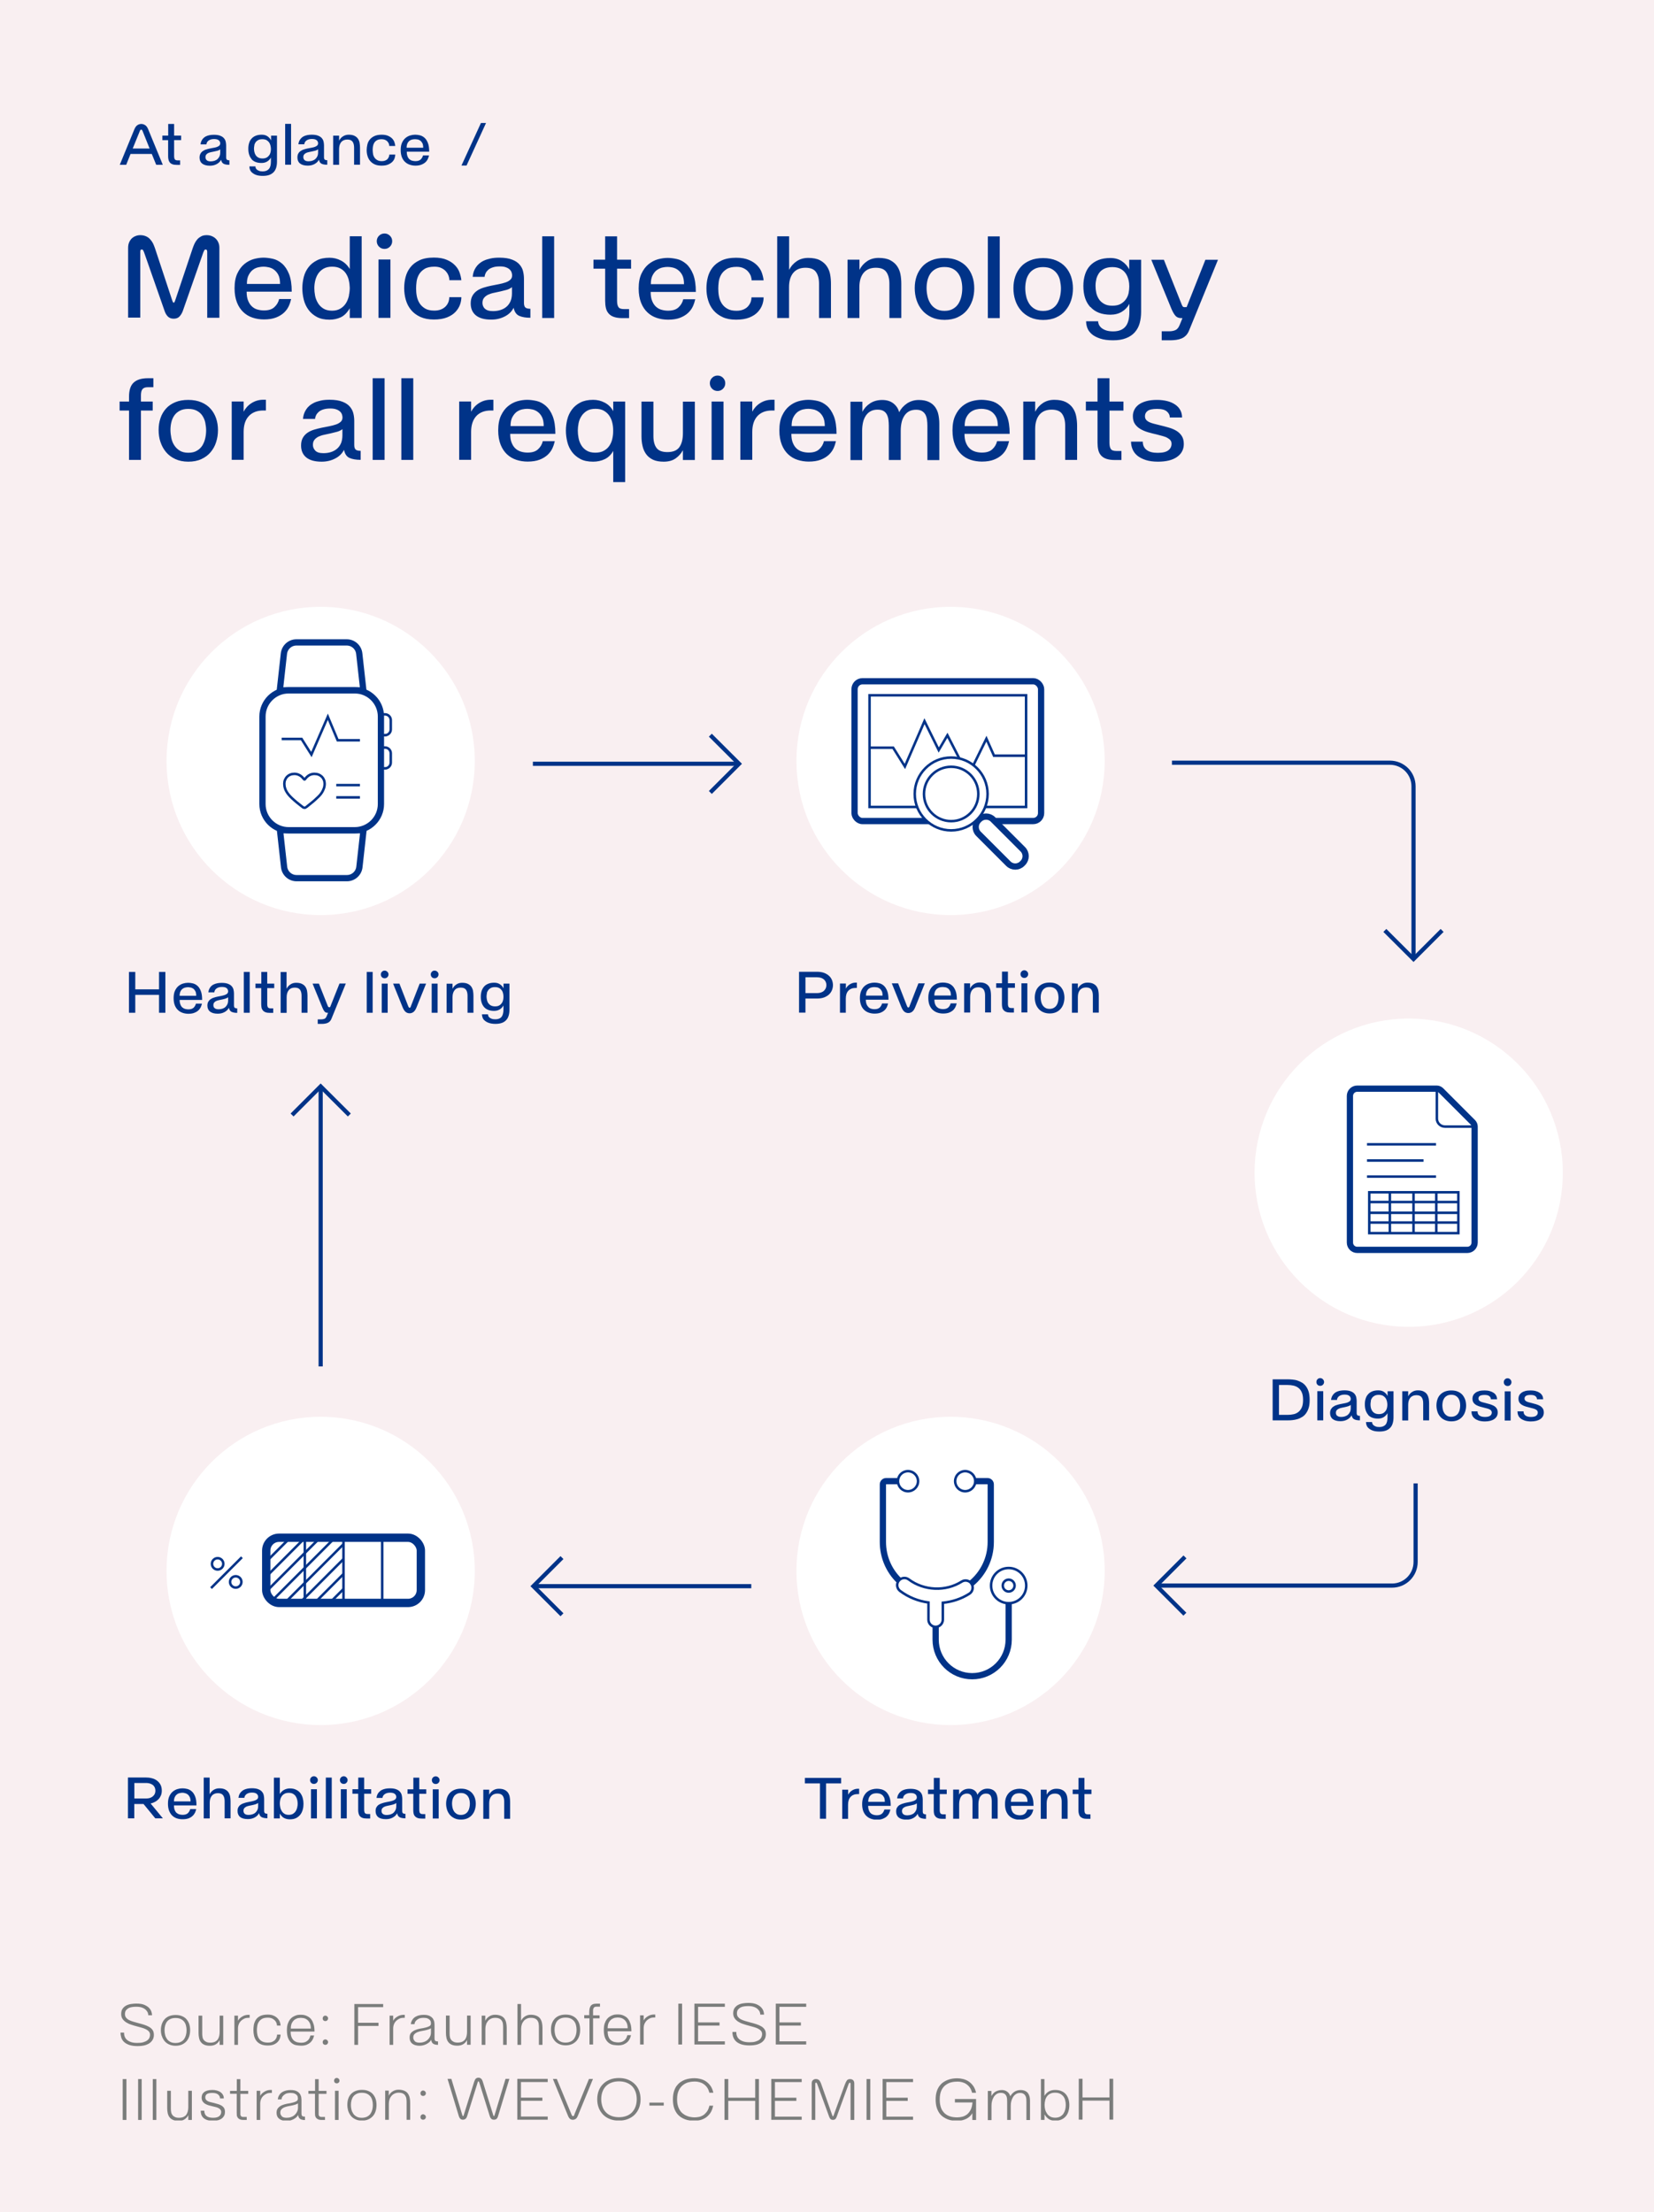 <?xml version="1.0" encoding="UTF-8"?>
<svg id="Ebene_1" data-name="Ebene 1" xmlns="http://www.w3.org/2000/svg" width="198.43" height="265.35" xmlns:xlink="http://www.w3.org/1999/xlink" viewBox="0 0 198.43 265.35">
  <defs>
    <style>
      .cls-1 {
        clip-path: url(#clippath);
      }

      .cls-2, .cls-3, .cls-4, .cls-5, .cls-6, .cls-7, .cls-8, .cls-9 {
        fill: none;
      }

      .cls-2, .cls-10, .cls-11, .cls-12, .cls-13 {
        stroke-width: 0px;
      }

      .cls-14 {
        clip-path: url(#clippath-1);
      }

      .cls-15 {
        clip-path: url(#clippath-4);
      }

      .cls-16 {
        clip-path: url(#clippath-3);
      }

      .cls-17 {
        clip-path: url(#clippath-2);
      }

      .cls-18 {
        clip-path: url(#clippath-7);
      }

      .cls-19 {
        clip-path: url(#clippath-8);
      }

      .cls-20 {
        clip-path: url(#clippath-6);
      }

      .cls-21 {
        clip-path: url(#clippath-5);
      }

      .cls-22 {
        clip-path: url(#clippath-9);
      }

      .cls-3 {
        stroke-width: .5px;
      }

      .cls-3, .cls-5, .cls-7, .cls-9 {
        stroke: #038;
      }

      .cls-4, .cls-5 {
        stroke-width: .75px;
      }

      .cls-4, .cls-5, .cls-6, .cls-7, .cls-8, .cls-9 {
        stroke-miterlimit: 10;
      }

      .cls-4, .cls-6, .cls-8 {
        stroke: #1e206a;
      }

      .cls-23 {
        clip-path: url(#clippath-20);
      }

      .cls-24 {
        clip-path: url(#clippath-21);
      }

      .cls-25 {
        clip-path: url(#clippath-24);
      }

      .cls-26 {
        clip-path: url(#clippath-23);
      }

      .cls-27 {
        clip-path: url(#clippath-22);
      }

      .cls-28 {
        clip-path: url(#clippath-25);
      }

      .cls-29 {
        clip-path: url(#clippath-27);
      }

      .cls-30 {
        clip-path: url(#clippath-28);
      }

      .cls-31 {
        clip-path: url(#clippath-26);
      }

      .cls-32 {
        clip-path: url(#clippath-14);
      }

      .cls-33 {
        clip-path: url(#clippath-13);
      }

      .cls-34 {
        clip-path: url(#clippath-12);
      }

      .cls-35 {
        clip-path: url(#clippath-10);
      }

      .cls-36 {
        clip-path: url(#clippath-15);
      }

      .cls-37 {
        clip-path: url(#clippath-17);
      }

      .cls-38 {
        clip-path: url(#clippath-16);
      }

      .cls-39 {
        clip-path: url(#clippath-19);
      }

      .cls-40 {
        clip-path: url(#clippath-11);
      }

      .cls-41 {
        clip-path: url(#clippath-18);
      }

      .cls-8, .cls-9 {
        stroke-width: .3px;
      }

      .cls-10 {
        fill: #f9eff1;
      }

      .cls-11 {
        fill: #7b7d7c;
      }

      .cls-12 {
        fill: #fff;
      }

      .cls-13 {
        fill: #038;
      }
    </style>
    <clipPath id="clippath">
      <rect class="cls-2" width="198.43" height="265.35"/>
    </clipPath>
    <clipPath id="clippath-1">
      <path class="cls-2" d="m95.55,91.28c0,10.21,8.28,18.49,18.49,18.49s18.49-8.28,18.49-18.49-8.28-18.49-18.49-18.49-18.49,8.28-18.49,18.49"/>
    </clipPath>
    <clipPath id="clippath-2">
      <path class="cls-2" d="m95.55,91.28c0,10.21,8.28,18.49,18.49,18.49s18.49-8.28,18.49-18.49-8.28-18.49-18.49-18.49-18.49,8.28-18.49,18.49"/>
    </clipPath>
    <clipPath id="clippath-3">
      <path class="cls-2" d="m107.47,223.19c-.72,0-1.3.58-1.3,1.3v4.97c0,.72.58,1.3,1.3,1.3h7.98v-7.56h-7.98Z"/>
    </clipPath>
    <clipPath id="clippath-4">
      <path class="cls-2" d="m95.55,91.28c0,10.21,8.28,18.49,18.49,18.49s18.49-8.28,18.49-18.49-8.28-18.49-18.49-18.49-18.49,8.28-18.49,18.49"/>
    </clipPath>
    <clipPath id="clippath-5">
      <rect class="cls-2" width="198.43" height="265.35"/>
    </clipPath>
    <clipPath id="clippath-6">
      <path class="cls-2" d="m95.55,188.44c0,10.21,8.28,18.49,18.49,18.49s18.49-8.28,18.49-18.49-8.28-18.49-18.49-18.49-18.49,8.28-18.49,18.49"/>
    </clipPath>
    <clipPath id="clippath-7">
      <path class="cls-2" d="m95.55,188.44c0,10.21,8.28,18.49,18.49,18.49s18.49-8.28,18.49-18.49-8.28-18.49-18.49-18.49-18.49,8.28-18.49,18.49"/>
    </clipPath>
    <clipPath id="clippath-8">
      <path class="cls-2" d="m107.16,228.15c-.72,0-1.3.58-1.3,1.3v4.97c0,.72.58,1.3,1.3,1.3h7.98v-7.56h-7.98Z"/>
    </clipPath>
    <clipPath id="clippath-9">
      <path class="cls-2" d="m95.55,188.44c0,10.21,8.28,18.49,18.49,18.49s18.49-8.28,18.49-18.49-8.28-18.49-18.49-18.49-18.49,8.28-18.49,18.49"/>
    </clipPath>
    <clipPath id="clippath-10">
      <rect class="cls-2" width="198.43" height="265.35"/>
    </clipPath>
    <clipPath id="clippath-11">
      <path class="cls-2" d="m150.5,140.67c0,10.21,8.28,18.49,18.49,18.49s18.49-8.28,18.49-18.49-8.28-18.49-18.49-18.49-18.49,8.28-18.49,18.49"/>
    </clipPath>
    <clipPath id="clippath-12">
      <path class="cls-2" d="m150.5,140.67c0,10.21,8.28,18.49,18.49,18.49s18.49-8.28,18.49-18.49-8.28-18.49-18.49-18.49-18.49,8.28-18.49,18.49"/>
    </clipPath>
    <clipPath id="clippath-13">
      <path class="cls-2" d="m162.35,227.33c-.72,0-1.3.58-1.3,1.3v4.97c0,.72.58,1.3,1.3,1.3h7.98v-7.56h-7.98Z"/>
    </clipPath>
    <clipPath id="clippath-14">
      <path class="cls-2" d="m150.5,140.67c0,10.21,8.28,18.49,18.49,18.49s18.49-8.28,18.49-18.49-8.28-18.49-18.49-18.49-18.49,8.28-18.49,18.49"/>
    </clipPath>
    <clipPath id="clippath-15">
      <rect class="cls-2" width="198.43" height="265.35"/>
    </clipPath>
    <clipPath id="clippath-16">
      <path class="cls-2" d="m19.98,91.28c0,10.21,8.28,18.49,18.49,18.49s18.49-8.28,18.49-18.49-8.28-18.49-18.49-18.49-18.49,8.28-18.49,18.49"/>
    </clipPath>
    <clipPath id="clippath-17">
      <path class="cls-2" d="m19.98,91.28c0,10.21,8.28,18.49,18.49,18.49s18.49-8.28,18.49-18.49-8.28-18.49-18.49-18.49-18.49,8.28-18.49,18.49"/>
    </clipPath>
    <clipPath id="clippath-18">
      <path class="cls-2" d="m32.07,268.67c-.72,0-1.3.58-1.3,1.3v4.97c0,.72.58,1.3,1.3,1.3h7.98v-7.56h-7.98Z"/>
    </clipPath>
    <clipPath id="clippath-19">
      <path class="cls-2" d="m19.98,91.28c0,10.21,8.28,18.49,18.49,18.49s18.49-8.28,18.49-18.49-8.28-18.49-18.49-18.49-18.49,8.28-18.49,18.49"/>
    </clipPath>
    <clipPath id="clippath-20">
      <rect class="cls-2" width="198.43" height="265.35"/>
    </clipPath>
    <clipPath id="clippath-21">
      <path class="cls-2" d="m19.98,188.44c0,10.21,8.28,18.49,18.49,18.49s18.49-8.28,18.49-18.49-8.28-18.49-18.49-18.49-18.49,8.28-18.49,18.49"/>
    </clipPath>
    <clipPath id="clippath-22">
      <path class="cls-2" d="m33.24,184.53c-.72,0-1.3.58-1.3,1.3v4.97c0,.72.58,1.3,1.3,1.3h7.98v-7.56h-7.98Z"/>
    </clipPath>
    <clipPath id="clippath-23">
      <path class="cls-2" d="m19.98,188.44c0,10.21,8.28,18.49,18.49,18.49s18.49-8.28,18.49-18.49-8.28-18.49-18.49-18.49-18.49,8.28-18.49,18.49"/>
    </clipPath>
    <clipPath id="clippath-24">
      <rect class="cls-2" width="198.43" height="265.35"/>
    </clipPath>
    <clipPath id="clippath-25">
      <rect class="cls-2" width="198.43" height="265.35"/>
    </clipPath>
    <clipPath id="clippath-26">
      <rect class="cls-2" x="14.3" y="14.75" width="131.84" height="43.08"/>
    </clipPath>
    <clipPath id="clippath-27">
      <rect class="cls-2" x="15.35" y="116.41" width="169.87" height="101.86"/>
    </clipPath>
    <clipPath id="clippath-28">
      <rect class="cls-2" x="14.45" y="240.25" width="119.1" height="14.11"/>
    </clipPath>
  </defs>
  <rect class="cls-10" width="198.43" height="265.35"/>
  <g class="cls-1">
    <path class="cls-12" d="m114.04,109.77c10.21,0,18.49-8.28,18.49-18.49s-8.28-18.49-18.49-18.49-18.49,8.28-18.49,18.49,8.28,18.49,18.49,18.49"/>
  </g>
  <g class="cls-14">
    <path class="cls-4" d="m110.03,37.33h7.93c1.73,0,3.14,1.41,3.14,3.14v10.5c0,1.73-1.41,3.14-3.14,3.14h-7.93c-1.73,0-3.14-1.41-3.14-3.14v-10.5c0-1.73,1.41-3.14,3.14-3.14Z"/>
    <path class="cls-4" d="m119.01,37.33h-10.03l.49-4.4c.08-.77.73-1.35,1.5-1.35h6.04c.77,0,1.42.58,1.5,1.35l.49,4.4Z"/>
    <path class="cls-4" d="m108.98,54.11h10.03l-.49,4.4c-.08.77-.73,1.35-1.5,1.35h-6.04c-.77,0-1.42-.58-1.5-1.35l-.49-4.4Z"/>
    <path class="cls-8" d="m121.6,42.71h-.49v-2.5h.49c.38,0,.69.31.69.69v1.12c0,.38-.31.69-.69.69Z"/>
    <path class="cls-8" d="m121.6,46.69h-.49v-2.5h.49c.38,0,.69.31.69.69v1.12c0,.38-.31.69-.69.69Z"/>
    <path class="cls-8" d="m112.16,51.34c-.12.1-.3.1-.43,0-.15-.12-.29-.23-.43-.34-.21-.16-.4-.32-.58-.48-.18-.15-.34-.31-.49-.46-.15-.15-.27-.31-.38-.47-.1-.16-.18-.32-.24-.5-.06-.17-.09-.36-.09-.56,0-.16.03-.32.09-.46.06-.14.14-.27.25-.38.11-.11.23-.19.38-.25.15-.06.31-.09.49-.09.11,0,.21.01.32.04.11.03.21.07.32.13.1.06.2.13.3.23.07.07.14.15.21.24.03.04.09.04.12,0,.06-.09.13-.17.2-.24.09-.09.19-.17.29-.23.1-.06.21-.1.32-.13.11-.03.22-.04.32-.04.18,0,.35.03.5.09.15.06.28.15.39.25.11.11.19.23.25.38.06.14.09.3.09.46,0,.2-.03.38-.09.55-.06.17-.14.34-.24.5-.11.16-.23.32-.38.47-.15.15-.31.3-.49.46-.18.15-.37.32-.58.48-.14.11-.28.23-.43.35Z"/>
    <line class="cls-8" x1="115.75" y1="48.7" x2="118.59" y2="48.7"/>
    <line class="cls-8" x1="115.75" y1="50.17" x2="118.59" y2="50.17"/>
    <polyline class="cls-8" points="109.2 43.16 111.58 43.16 112.77 45.03 114.73 40.5 115.91 43.32 118.59 43.32"/>
    <polyline class="cls-9" points="104.29 89.69 107.15 89.69 108.56 91.94 110.91 86.51 112.62 89.97 113.66 88.2 116.16 93.06 118.34 88.61 119.25 90.65 123.02 90.65"/>
    <path class="cls-4" d="m121.16,145.79h-13.21c-.49,0-.88-.39-.88-.88v-17.58c0-.49.39-.88.88-.88h9.53c.19,0,.37.08.51.21l3.83,3.83c.13.14.21.32.21.51v13.91c0,.49-.39.88-.88.88Z"/>
    <rect class="cls-5" x="102.52" y="81.72" width="22.38" height="16.77" rx=".95" ry=".95"/>
    <rect class="cls-9" x="104.32" y="83.4" width="18.78" height="13.4"/>
    <line class="cls-8" x1="109.12" y1="133.13" x2="117.4" y2="133.13"/>
    <line class="cls-8" x1="109.12" y1="135.06" x2="115.9" y2="135.06"/>
    <line class="cls-8" x1="109.12" y1="137" x2="117.4" y2="137"/>
    <path class="cls-12" d="m120.98,103.61l-3.59-3.59c-.45-.45-.45-1.19,0-1.64l.09-.09c.45-.45,1.19-.45,1.64,0l3.59,3.59c.45.45.45,1.19,0,1.64l-.09.09c-.45.45-1.19.45-1.64,0"/>
    <path class="cls-5" d="m120.98,103.61l-3.59-3.59c-.45-.45-.45-1.19,0-1.64l.09-.09c.45-.45,1.19-.45,1.64,0l3.59,3.59c.45.45.45,1.19,0,1.64l-.09.09c-.45.45-1.19.45-1.64,0Z"/>
    <path class="cls-12" d="m118.48,95.24c0,2.41-1.96,4.37-4.37,4.37s-4.37-1.96-4.37-4.37,1.96-4.37,4.37-4.37,4.37,1.96,4.37,4.37"/>
    <path class="cls-9" d="m118.48,95.24c0,2.41-1.96,4.37-4.37,4.37s-4.37-1.96-4.37-4.37,1.96-4.37,4.37-4.37,4.37,1.96,4.37,4.37Z"/>
    <path class="cls-12" d="m117.37,95.24c0,1.8-1.46,3.26-3.26,3.26s-3.26-1.46-3.26-3.26,1.46-3.26,3.26-3.26,3.26,1.46,3.26,3.26"/>
    <circle class="cls-9" cx="114.11" cy="95.24" r="3.26"/>
    <path class="cls-4" d="m108.18,184.63c-1.2-1.17-1.94-2.81-1.94-4.62v-6.91c0-.21.17-.39.39-.39h1.36"/>
    <path class="cls-4" d="m117.27,172.71h1.52c.21,0,.39.17.39.39v6.91c0,2.01-.92,3.81-2.36,4.99"/>
    <path class="cls-4" d="m121.33,187.42v4.31c0,2.42-1.96,4.38-4.38,4.38s-4.38-1.96-4.38-4.38v-1.54"/>
    <path class="cls-8" d="m110.46,172.71c0,.67-.54,1.21-1.21,1.21s-1.2-.54-1.2-1.21.54-1.2,1.2-1.2,1.21.54,1.21,1.2Z"/>
    <path class="cls-8" d="m117.32,172.71c0,.67-.54,1.21-1.21,1.21s-1.2-.54-1.2-1.21.54-1.2,1.2-1.2,1.21.54,1.21,1.2Z"/>
    <path class="cls-8" d="m116.89,185.03c-.26-.4-.79-.52-1.19-.27-1.92,1.22-4.53,1.11-6.36-.26-.38-.29-.92-.21-1.21.17-.29.38-.21.92.17,1.21,1.01.76,2.17,1.22,3.41,1.39v2.06c0,.48.39.86.86.86s.86-.39.86-.86v-2.03c1.13-.11,2.22-.47,3.18-1.08.4-.25.52-.79.27-1.19Z"/>
    <path class="cls-8" d="m123.44,185.24c0,1.17-.94,2.11-2.11,2.11s-2.11-.94-2.11-2.11.94-2.11,2.11-2.11,2.11.94,2.11,2.11Z"/>
    <circle class="cls-8" cx="121.33" cy="185.24" r=".71"/>
    <path class="cls-8" d="m122.04,131h-3.58c-.53,0-.96-.43-.96-.96v-3.58"/>
    <rect class="cls-6" x="106.18" y="223.12" width="18.55" height="7.82" rx="1.54" ry="1.54"/>
    <line class="cls-8" x1="110.81" y1="223.12" x2="110.81" y2="230.94"/>
    <line class="cls-8" x1="120.09" y1="223.12" x2="120.09" y2="230.94"/>
    <line class="cls-8" x1="115.45" y1="223.12" x2="115.45" y2="230.94"/>
  </g>
  <g class="cls-17">
    <g class="cls-16">
      <line class="cls-8" x1="115.5" y1="223.84" x2="105.84" y2="233.5"/>
      <line class="cls-8" x1="115.5" y1="222.05" x2="105.84" y2="231.71"/>
      <line class="cls-8" x1="115.5" y1="220.25" x2="105.84" y2="229.91"/>
      <line class="cls-8" x1="115.5" y1="218.46" x2="105.84" y2="228.12"/>
      <line class="cls-8" x1="115.5" y1="216.67" x2="105.84" y2="226.33"/>
      <line class="cls-8" x1="115.5" y1="225.63" x2="105.84" y2="235.29"/>
      <line class="cls-8" x1="115.5" y1="227.43" x2="105.84" y2="237.08"/>
      <line class="cls-8" x1="115.5" y1="229.22" x2="105.84" y2="238.88"/>
    </g>
  </g>
  <g class="cls-15">
    <line class="cls-8" x1="99.56" y1="229.16" x2="103.25" y2="225.46"/>
    <circle class="cls-8" cx="102.52" cy="228.42" r=".68"/>
    <circle class="cls-8" cx="100.35" cy="226.25" r=".68"/>
    <rect class="cls-8" x="109.39" y="138.88" width="10.69" height="4.9"/>
    <line class="cls-8" x1="109.47" y1="140.05" x2="120.08" y2="140.05"/>
    <line class="cls-8" x1="109.47" y1="141.34" x2="120.08" y2="141.34"/>
    <line class="cls-8" x1="109.47" y1="142.51" x2="120.08" y2="142.51"/>
    <line class="cls-8" x1="111.86" y1="138.9" x2="111.86" y2="143.82"/>
    <line class="cls-8" x1="114.7" y1="138.9" x2="114.7" y2="143.82"/>
    <line class="cls-8" x1="117.43" y1="138.9" x2="117.43" y2="143.82"/>
  </g>
  <g class="cls-21">
    <path class="cls-12" d="m114.04,206.93c10.21,0,18.49-8.28,18.49-18.49s-8.28-18.49-18.49-18.49-18.49,8.28-18.49,18.49,8.28,18.49,18.49,18.49"/>
  </g>
  <g class="cls-20">
    <path class="cls-4" d="m109.71,42.29h7.93c1.73,0,3.14,1.41,3.14,3.14v10.5c0,1.73-1.41,3.14-3.14,3.14h-7.93c-1.73,0-3.14-1.41-3.14-3.14v-10.5c0-1.73,1.41-3.14,3.14-3.14Z"/>
    <path class="cls-4" d="m118.69,42.29h-10.03l.49-4.4c.08-.77.73-1.35,1.5-1.35h6.04c.77,0,1.42.58,1.5,1.35l.49,4.4Z"/>
    <path class="cls-4" d="m108.67,59.07h10.03l-.49,4.4c-.08.77-.73,1.35-1.5,1.35h-6.04c-.77,0-1.42-.58-1.5-1.35l-.49-4.4Z"/>
    <path class="cls-8" d="m121.28,47.67h-.49v-2.5h.49c.38,0,.69.31.69.69v1.12c0,.38-.31.69-.69.69Z"/>
    <path class="cls-8" d="m121.28,51.65h-.49v-2.5h.49c.38,0,.69.31.69.69v1.12c0,.38-.31.69-.69.69Z"/>
    <path class="cls-8" d="m111.84,56.3c-.12.1-.3.1-.43,0-.15-.12-.29-.23-.43-.34-.21-.16-.4-.32-.58-.48-.18-.15-.34-.31-.49-.46-.15-.15-.27-.31-.38-.47-.1-.16-.18-.32-.24-.5-.06-.17-.09-.36-.09-.56,0-.16.03-.32.09-.46.06-.14.14-.27.25-.38.11-.11.23-.19.38-.25.15-.06.31-.09.49-.09.11,0,.21.01.32.04.11.03.21.07.32.13.1.06.2.13.3.23.07.07.14.15.21.24.03.04.09.04.12,0,.06-.09.13-.17.2-.24.09-.09.19-.17.29-.23.1-.06.21-.1.32-.13.11-.03.22-.04.32-.04.18,0,.35.03.5.09.15.06.28.15.39.25.11.11.19.23.25.38.06.14.09.3.09.46,0,.2-.03.38-.09.55-.06.17-.14.34-.24.5-.11.16-.23.32-.38.47-.15.15-.31.3-.49.46-.18.15-.37.32-.58.48-.14.11-.28.23-.43.35Z"/>
    <line class="cls-8" x1="115.43" y1="53.66" x2="118.27" y2="53.66"/>
    <line class="cls-8" x1="115.43" y1="55.13" x2="118.27" y2="55.13"/>
    <polyline class="cls-8" points="108.88 48.12 111.27 48.12 112.45 49.99 114.41 45.46 115.6 48.28 118.27 48.28"/>
    <polyline class="cls-8" points="103.97 94.65 106.83 94.65 108.24 96.9 110.59 91.47 112.3 94.93 113.35 93.16 115.84 98.02 118.03 93.57 118.93 95.61 122.71 95.61"/>
    <path class="cls-4" d="m120.84,150.75h-13.21c-.49,0-.88-.39-.88-.88v-17.58c0-.49.39-.88.88-.88h9.53c.19,0,.37.08.51.21l3.83,3.83c.13.14.21.32.21.51v13.91c0,.49-.39.88-.88.88Z"/>
    <rect class="cls-4" x="102.2" y="86.68" width="22.38" height="16.77" rx=".95" ry=".95"/>
    <rect class="cls-8" x="104" y="88.36" width="18.78" height="13.4"/>
    <line class="cls-8" x1="108.8" y1="138.09" x2="117.08" y2="138.09"/>
    <line class="cls-8" x1="108.8" y1="140.02" x2="115.59" y2="140.02"/>
    <line class="cls-8" x1="108.8" y1="141.96" x2="117.08" y2="141.96"/>
    <path class="cls-12" d="m120.67,108.57l-3.59-3.59c-.45-.45-.45-1.19,0-1.64l.09-.09c.45-.45,1.19-.45,1.64,0l3.59,3.59c.45.45.45,1.19,0,1.64l-.09.09c-.45.45-1.19.45-1.64,0"/>
    <path class="cls-4" d="m120.67,108.57l-3.59-3.59c-.45-.45-.45-1.19,0-1.64l.09-.09c.45-.45,1.19-.45,1.64,0l3.59,3.59c.45.45.45,1.19,0,1.64l-.09.09c-.45.45-1.19.45-1.64,0Z"/>
    <path class="cls-12" d="m118.16,100.2c0,2.41-1.96,4.37-4.37,4.37s-4.37-1.96-4.37-4.37,1.96-4.37,4.37-4.37,4.37,1.96,4.37,4.37"/>
    <path class="cls-8" d="m118.16,100.2c0,2.41-1.96,4.37-4.37,4.37s-4.37-1.96-4.37-4.37,1.96-4.37,4.37-4.37,4.37,1.96,4.37,4.37Z"/>
    <path class="cls-12" d="m117.05,100.2c0,1.8-1.46,3.26-3.26,3.26s-3.26-1.46-3.26-3.26,1.46-3.26,3.26-3.26,3.26,1.46,3.26,3.26"/>
    <circle class="cls-8" cx="113.79" cy="100.2" r="3.26"/>
    <path class="cls-5" d="m107.86,189.59c-1.2-1.17-1.94-2.81-1.94-4.62v-6.91c0-.21.17-.39.39-.39h1.36"/>
    <path class="cls-5" d="m116.95,177.67h1.52c.21,0,.39.17.39.39v6.91c0,2.01-.92,3.81-2.36,4.99"/>
    <path class="cls-5" d="m121.01,192.38v4.31c0,2.42-1.96,4.38-4.38,4.38s-4.38-1.96-4.38-4.38v-1.54"/>
    <path class="cls-9" d="m110.14,177.67c0,.67-.54,1.21-1.21,1.21s-1.2-.54-1.2-1.21.54-1.2,1.2-1.2,1.21.54,1.21,1.2Z"/>
    <path class="cls-9" d="m117,177.67c0,.67-.54,1.21-1.21,1.21s-1.2-.54-1.2-1.21.54-1.2,1.2-1.2,1.21.54,1.21,1.2Z"/>
    <path class="cls-9" d="m116.57,189.99c-.26-.4-.79-.52-1.19-.27-1.92,1.22-4.53,1.11-6.36-.26-.38-.29-.92-.21-1.21.17-.29.38-.21.92.17,1.21,1.01.76,2.17,1.22,3.41,1.39v2.06c0,.48.39.86.86.86s.86-.39.86-.86v-2.03c1.13-.11,2.22-.47,3.18-1.08.4-.25.52-.79.27-1.19Z"/>
    <path class="cls-9" d="m123.12,190.2c0,1.17-.94,2.11-2.11,2.11s-2.11-.94-2.11-2.11.94-2.11,2.11-2.11,2.11.94,2.11,2.11Z"/>
    <circle class="cls-9" cx="121.01" cy="190.2" r=".71"/>
    <path class="cls-8" d="m121.72,135.96h-3.58c-.53,0-.96-.43-.96-.96v-3.58"/>
    <rect class="cls-6" x="105.86" y="228.08" width="18.55" height="7.82" rx="1.54" ry="1.54"/>
    <line class="cls-8" x1="110.5" y1="228.08" x2="110.5" y2="235.9"/>
    <line class="cls-8" x1="119.77" y1="228.08" x2="119.77" y2="235.9"/>
    <line class="cls-8" x1="115.13" y1="228.08" x2="115.13" y2="235.9"/>
  </g>
  <g class="cls-18">
    <g class="cls-19">
      <line class="cls-8" x1="115.19" y1="228.8" x2="105.53" y2="238.46"/>
      <line class="cls-8" x1="115.19" y1="227.01" x2="105.53" y2="236.66"/>
      <line class="cls-8" x1="115.19" y1="225.21" x2="105.53" y2="234.87"/>
      <line class="cls-8" x1="115.19" y1="223.42" x2="105.53" y2="233.08"/>
      <line class="cls-8" x1="115.19" y1="221.63" x2="105.53" y2="231.29"/>
      <line class="cls-8" x1="115.19" y1="230.59" x2="105.53" y2="240.25"/>
      <line class="cls-8" x1="115.19" y1="232.38" x2="105.53" y2="242.04"/>
      <line class="cls-8" x1="115.19" y1="234.18" x2="105.53" y2="243.84"/>
    </g>
  </g>
  <g class="cls-22">
    <line class="cls-8" x1="99.24" y1="234.12" x2="102.94" y2="230.42"/>
    <circle class="cls-8" cx="102.2" cy="233.38" r=".68"/>
    <circle class="cls-8" cx="100.03" cy="231.21" r=".68"/>
    <rect class="cls-8" x="109.07" y="143.84" width="10.69" height="4.9"/>
    <line class="cls-8" x1="109.15" y1="145.01" x2="119.76" y2="145.01"/>
    <line class="cls-8" x1="109.15" y1="146.3" x2="119.76" y2="146.3"/>
    <line class="cls-8" x1="109.15" y1="147.47" x2="119.76" y2="147.47"/>
    <line class="cls-8" x1="111.54" y1="143.86" x2="111.54" y2="148.78"/>
    <line class="cls-8" x1="114.38" y1="143.86" x2="114.38" y2="148.78"/>
    <line class="cls-8" x1="117.11" y1="143.86" x2="117.11" y2="148.78"/>
  </g>
  <g class="cls-35">
    <path class="cls-12" d="m169,159.16c10.21,0,18.49-8.28,18.49-18.49s-8.28-18.49-18.49-18.49-18.49,8.28-18.49,18.49,8.28,18.49,18.49,18.49"/>
  </g>
  <g class="cls-40">
    <path class="cls-4" d="m164.91,41.47h7.93c1.73,0,3.14,1.41,3.14,3.14v10.5c0,1.73-1.41,3.14-3.14,3.14h-7.93c-1.73,0-3.14-1.41-3.14-3.14v-10.5c0-1.73,1.41-3.14,3.14-3.14Z"/>
    <path class="cls-4" d="m173.89,41.47h-10.03l.49-4.4c.08-.77.73-1.35,1.5-1.35h6.04c.77,0,1.42.58,1.5,1.35l.49,4.4Z"/>
    <path class="cls-4" d="m163.86,58.25h10.03l-.49,4.4c-.08.77-.73,1.35-1.5,1.35h-6.04c-.77,0-1.42-.58-1.5-1.35l-.49-4.4Z"/>
    <path class="cls-8" d="m176.48,46.85h-.49v-2.5h.49c.38,0,.69.31.69.69v1.12c0,.38-.31.69-.69.69Z"/>
    <path class="cls-8" d="m176.48,50.83h-.49v-2.5h.49c.38,0,.69.31.69.69v1.12c0,.38-.31.69-.69.69Z"/>
    <path class="cls-8" d="m167.04,55.48c-.12.1-.3.1-.43,0-.15-.12-.29-.23-.43-.34-.21-.16-.4-.32-.58-.48-.18-.15-.34-.31-.49-.46-.15-.15-.27-.31-.38-.47-.1-.16-.18-.32-.24-.5-.06-.17-.09-.36-.09-.56,0-.16.03-.32.09-.46.06-.14.14-.27.25-.38.11-.11.23-.19.38-.25.15-.06.31-.09.49-.09.11,0,.21.01.32.04.11.03.21.07.32.13.1.06.2.13.3.23.07.07.14.15.21.24.03.04.09.04.12,0,.06-.09.13-.17.2-.24.09-.09.19-.17.29-.23.1-.06.21-.1.32-.13.11-.03.22-.04.32-.04.18,0,.35.03.5.09.15.06.28.15.39.25.11.11.19.23.25.38.06.14.09.3.09.46,0,.2-.03.38-.09.55-.06.17-.14.34-.24.5-.11.16-.23.32-.38.47s-.31.3-.49.46c-.18.15-.37.32-.58.48-.14.11-.28.23-.43.35Z"/>
    <line class="cls-8" x1="170.63" y1="52.84" x2="173.47" y2="52.84"/>
    <line class="cls-8" x1="170.63" y1="54.31" x2="173.47" y2="54.31"/>
    <polyline class="cls-8" points="164.08 47.3 166.46 47.3 167.65 49.17 169.61 44.64 170.79 47.46 173.47 47.46"/>
    <polyline class="cls-8" points="159.17 93.83 162.02 93.83 163.44 96.08 165.79 90.65 167.5 94.11 168.54 92.34 171.04 97.2 173.22 92.75 174.13 94.79 177.9 94.79"/>
    <path class="cls-5" d="m176.04,149.93h-13.21c-.49,0-.88-.39-.88-.88v-17.58c0-.49.39-.88.88-.88h9.53c.19,0,.37.08.51.21l3.83,3.83c.13.14.21.32.21.51v13.91c0,.49-.39.88-.88.88Z"/>
    <rect class="cls-4" x="157.4" y="85.86" width="22.38" height="16.77" rx=".95" ry=".95"/>
    <rect class="cls-8" x="159.2" y="87.54" width="18.78" height="13.4"/>
    <line class="cls-9" x1="164" y1="137.27" x2="172.28" y2="137.27"/>
    <line class="cls-9" x1="164" y1="139.21" x2="170.78" y2="139.21"/>
    <line class="cls-9" x1="164" y1="141.14" x2="172.28" y2="141.14"/>
    <path class="cls-12" d="m175.86,107.75l-3.59-3.59c-.45-.45-.45-1.19,0-1.64l.09-.09c.45-.45,1.19-.45,1.64,0l3.59,3.59c.45.45.45,1.19,0,1.64l-.09.09c-.45.45-1.19.45-1.64,0"/>
    <path class="cls-4" d="m175.86,107.75l-3.59-3.59c-.45-.45-.45-1.19,0-1.64l.09-.09c.45-.45,1.19-.45,1.64,0l3.59,3.59c.45.45.45,1.19,0,1.64l-.09.09c-.45.45-1.19.45-1.64,0Z"/>
    <path class="cls-12" d="m173.36,99.38c0,2.41-1.96,4.37-4.37,4.37s-4.37-1.96-4.37-4.37,1.96-4.37,4.37-4.37,4.37,1.96,4.37,4.37"/>
    <path class="cls-8" d="m173.36,99.38c0,2.41-1.96,4.37-4.37,4.37s-4.37-1.96-4.37-4.37,1.96-4.37,4.37-4.37,4.37,1.96,4.37,4.37Z"/>
    <path class="cls-12" d="m172.25,99.38c0,1.8-1.46,3.26-3.26,3.26s-3.26-1.46-3.26-3.26,1.46-3.26,3.26-3.26,3.26,1.46,3.26,3.26"/>
    <circle class="cls-8" cx="168.99" cy="99.38" r="3.26"/>
    <path class="cls-4" d="m163.05,188.77c-1.2-1.17-1.94-2.81-1.94-4.62v-6.91c0-.21.17-.39.39-.39h1.36"/>
    <path class="cls-4" d="m172.15,176.85h1.52c.21,0,.39.17.39.39v6.91c0,2.01-.92,3.81-2.36,4.99"/>
    <path class="cls-4" d="m176.21,191.56v4.31c0,2.42-1.96,4.38-4.38,4.38s-4.38-1.96-4.38-4.38v-1.54"/>
    <path class="cls-8" d="m165.34,176.85c0,.67-.54,1.21-1.21,1.21s-1.2-.54-1.2-1.21.54-1.2,1.2-1.2,1.21.54,1.21,1.2Z"/>
    <path class="cls-8" d="m172.19,176.85c0,.67-.54,1.21-1.21,1.21s-1.2-.54-1.2-1.21.54-1.2,1.2-1.2,1.21.54,1.21,1.2Z"/>
    <path class="cls-8" d="m171.77,189.17c-.26-.4-.79-.52-1.19-.27-1.92,1.22-4.53,1.11-6.36-.26-.38-.29-.92-.21-1.21.17-.29.38-.21.92.17,1.21,1.01.76,2.18,1.22,3.41,1.39v2.06c0,.48.39.86.86.86s.86-.39.86-.86v-2.03c1.13-.11,2.22-.47,3.18-1.08.4-.25.52-.79.27-1.19Z"/>
    <path class="cls-8" d="m178.32,189.38c0,1.17-.94,2.11-2.11,2.11s-2.11-.94-2.11-2.11.94-2.11,2.11-2.11,2.11.94,2.11,2.11Z"/>
    <path class="cls-8" d="m176.21,190.09c-.39,0-.71-.32-.71-.71s.32-.71.71-.71.71.32.71.71-.32.71-.71.71Z"/>
    <path class="cls-9" d="m176.92,135.14h-3.58c-.53,0-.96-.43-.96-.96v-3.58"/>
    <rect class="cls-6" x="161.05" y="227.27" width="18.55" height="7.82" rx="1.54" ry="1.54"/>
    <line class="cls-8" x1="165.69" y1="227.27" x2="165.69" y2="235.08"/>
    <line class="cls-8" x1="174.97" y1="227.27" x2="174.97" y2="235.08"/>
    <line class="cls-8" x1="170.33" y1="227.27" x2="170.33" y2="235.08"/>
  </g>
  <g class="cls-34">
    <g class="cls-33">
      <line class="cls-8" x1="170.38" y1="227.98" x2="160.72" y2="237.64"/>
      <line class="cls-8" x1="170.38" y1="226.19" x2="160.72" y2="235.85"/>
      <line class="cls-8" x1="170.38" y1="224.39" x2="160.72" y2="234.05"/>
      <line class="cls-8" x1="170.38" y1="222.6" x2="160.72" y2="232.26"/>
      <line class="cls-8" x1="170.38" y1="220.81" x2="160.72" y2="230.47"/>
      <line class="cls-8" x1="170.38" y1="229.77" x2="160.72" y2="239.43"/>
      <line class="cls-8" x1="170.38" y1="231.57" x2="160.72" y2="241.23"/>
      <line class="cls-8" x1="170.38" y1="233.36" x2="160.72" y2="243.02"/>
    </g>
  </g>
  <g class="cls-32">
    <line class="cls-8" x1="154.44" y1="233.3" x2="158.13" y2="229.6"/>
    <circle class="cls-8" cx="157.4" cy="232.56" r=".68"/>
    <circle class="cls-8" cx="155.23" cy="230.39" r=".68"/>
    <rect class="cls-9" x="164.27" y="143.02" width="10.69" height="4.9"/>
    <line class="cls-9" x1="164.34" y1="144.19" x2="174.96" y2="144.19"/>
    <line class="cls-9" x1="164.34" y1="145.48" x2="174.96" y2="145.48"/>
    <line class="cls-9" x1="164.34" y1="146.65" x2="174.96" y2="146.65"/>
    <line class="cls-9" x1="166.74" y1="143.04" x2="166.74" y2="147.96"/>
    <line class="cls-9" x1="169.58" y1="143.04" x2="169.58" y2="147.96"/>
    <line class="cls-9" x1="172.31" y1="143.04" x2="172.31" y2="147.96"/>
  </g>
  <g class="cls-36">
    <path class="cls-12" d="m38.47,109.77c10.21,0,18.49-8.28,18.49-18.49s-8.28-18.49-18.49-18.49-18.49,8.28-18.49,18.49,8.28,18.49,18.49,18.49"/>
  </g>
  <g class="cls-38">
    <path class="cls-5" d="m34.63,82.81h7.93c1.73,0,3.14,1.41,3.14,3.14v10.5c0,1.73-1.41,3.14-3.14,3.14h-7.93c-1.73,0-3.14-1.41-3.14-3.14v-10.5c0-1.73,1.41-3.14,3.14-3.14Z"/>
    <path class="cls-5" d="m43.6,82.81h-10.03l.49-4.4c.09-.77.73-1.35,1.5-1.35h6.04c.77,0,1.42.58,1.5,1.35l.49,4.4Z"/>
    <path class="cls-5" d="m33.58,99.59h10.03l-.49,4.4c-.08.77-.73,1.35-1.5,1.35h-6.04c-.77,0-1.42-.58-1.5-1.35l-.49-4.4Z"/>
    <path class="cls-9" d="m46.19,88.19h-.49v-2.5h.49c.38,0,.69.31.69.69v1.12c0,.38-.31.69-.69.69Z"/>
    <path class="cls-9" d="m46.19,92.17h-.49v-2.5h.49c.38,0,.69.31.69.69v1.12c0,.38-.31.69-.69.69Z"/>
    <path class="cls-9" d="m36.75,96.82c-.12.1-.3.1-.43,0-.15-.12-.29-.23-.43-.34-.21-.16-.4-.32-.58-.48-.18-.15-.34-.31-.49-.46-.15-.15-.27-.31-.38-.47-.1-.16-.19-.32-.24-.5-.06-.17-.09-.36-.09-.56,0-.16.03-.32.09-.46.06-.14.14-.27.25-.38.11-.11.23-.19.38-.25.15-.06.31-.09.49-.09.11,0,.21.01.32.04.11.03.21.07.32.13.1.06.2.13.3.23.07.07.14.15.21.24.03.04.09.04.12,0,.06-.09.13-.17.2-.24.09-.09.19-.17.29-.23.1-.06.21-.1.32-.13.11-.03.22-.04.32-.04.18,0,.35.03.5.09.15.06.28.15.39.25.11.11.19.23.25.38.06.14.09.3.09.46,0,.2-.03.38-.09.55-.06.17-.14.34-.24.5-.1.16-.23.32-.38.47-.15.15-.31.3-.49.46-.18.15-.37.32-.58.48-.14.11-.28.23-.43.35Z"/>
    <line class="cls-9" x1="40.34" y1="94.18" x2="43.18" y2="94.18"/>
    <line class="cls-9" x1="40.34" y1="95.65" x2="43.18" y2="95.65"/>
    <polyline class="cls-9" points="33.79 88.64 36.18 88.64 37.36 90.51 39.33 85.98 40.51 88.8 43.18 88.8"/>
    <polyline class="cls-8" points="28.88 135.17 31.74 135.17 33.15 137.41 35.5 131.99 37.21 135.45 38.26 133.68 40.76 138.54 42.94 134.09 43.85 136.13 47.62 136.13"/>
    <path class="cls-4" d="m45.75,191.27h-13.21c-.49,0-.88-.39-.88-.88v-17.58c0-.49.39-.88.88-.88h9.53c.19,0,.37.08.51.21l3.83,3.83c.13.14.21.32.21.51v13.91c0,.49-.39.88-.88.88Z"/>
    <rect class="cls-4" x="27.11" y="127.2" width="22.38" height="16.77" rx=".95" ry=".95"/>
    <rect class="cls-8" x="28.91" y="128.88" width="18.78" height="13.4"/>
    <line class="cls-8" x1="33.71" y1="178.61" x2="41.99" y2="178.61"/>
    <line class="cls-8" x1="33.71" y1="180.54" x2="40.5" y2="180.54"/>
    <line class="cls-8" x1="33.71" y1="182.48" x2="41.99" y2="182.48"/>
    <path class="cls-12" d="m45.58,149.09l-3.59-3.59c-.45-.45-.45-1.19,0-1.64l.09-.09c.45-.45,1.19-.45,1.64,0l3.59,3.59c.45.45.45,1.19,0,1.64l-.09.09c-.45.45-1.19.45-1.64,0"/>
    <path class="cls-4" d="m45.58,149.09l-3.59-3.59c-.45-.45-.45-1.19,0-1.64l.09-.09c.45-.45,1.19-.45,1.64,0l3.59,3.59c.45.45.45,1.19,0,1.64l-.09.09c-.45.45-1.19.45-1.64,0Z"/>
    <path class="cls-12" d="m43.07,140.71c0,2.41-1.96,4.37-4.37,4.37s-4.37-1.96-4.37-4.37,1.96-4.37,4.37-4.37,4.37,1.95,4.37,4.37"/>
    <path class="cls-8" d="m43.07,140.71c0,2.41-1.96,4.37-4.37,4.37s-4.37-1.96-4.37-4.37,1.96-4.37,4.37-4.37,4.37,1.95,4.37,4.37Z"/>
    <path class="cls-12" d="m41.96,140.71c0,1.8-1.46,3.26-3.26,3.26s-3.26-1.46-3.26-3.26,1.46-3.26,3.26-3.26,3.26,1.46,3.26,3.26"/>
    <circle class="cls-8" cx="38.71" cy="140.71" r="3.26"/>
    <path class="cls-4" d="m32.77,230.11c-1.2-1.17-1.94-2.81-1.94-4.62v-6.91c0-.22.17-.39.39-.39h1.36"/>
    <path class="cls-4" d="m41.86,218.19h1.52c.22,0,.39.17.39.39v6.91c0,2.01-.92,3.81-2.35,4.99"/>
    <path class="cls-4" d="m45.92,232.9v4.31c0,2.42-1.96,4.38-4.38,4.38s-4.38-1.96-4.38-4.38v-1.54"/>
    <path class="cls-8" d="m35.06,218.19c0,.67-.54,1.21-1.21,1.21s-1.2-.54-1.2-1.21.54-1.2,1.2-1.2,1.21.54,1.21,1.2Z"/>
    <path class="cls-8" d="m41.91,218.19c0,.67-.54,1.21-1.21,1.21s-1.2-.54-1.2-1.21.54-1.2,1.2-1.2,1.21.54,1.21,1.2Z"/>
    <path class="cls-8" d="m41.48,230.51c-.26-.4-.79-.52-1.19-.27-1.92,1.22-4.53,1.11-6.36-.26-.38-.29-.92-.21-1.21.17-.29.38-.21.92.17,1.21,1.01.76,2.17,1.22,3.41,1.39v2.06c0,.48.39.86.86.86s.86-.39.86-.86v-2.03c1.13-.11,2.22-.47,3.18-1.08.4-.25.52-.79.27-1.19Z"/>
    <path class="cls-8" d="m48.03,230.72c0,1.17-.94,2.11-2.11,2.11s-2.11-.94-2.11-2.11.94-2.11,2.11-2.11,2.11.94,2.11,2.11Z"/>
    <circle class="cls-8" cx="45.92" cy="230.72" r=".71"/>
    <path class="cls-8" d="m46.63,176.48h-3.58c-.53,0-.96-.43-.96-.96v-3.58"/>
  </g>
  <g class="cls-37">
    <g class="cls-41">
      <line class="cls-8" x1="40.1" y1="263.94" x2="30.44" y2="273.6"/>
      <line class="cls-8" x1="40.1" y1="262.15" x2="30.44" y2="271.81"/>
    </g>
  </g>
  <g class="cls-39">
    <rect class="cls-8" x="33.99" y="184.36" width="10.69" height="4.9"/>
    <line class="cls-8" x1="34.06" y1="185.53" x2="44.67" y2="185.53"/>
    <line class="cls-8" x1="34.06" y1="186.82" x2="44.67" y2="186.82"/>
    <line class="cls-8" x1="34.06" y1="187.99" x2="44.67" y2="187.99"/>
    <line class="cls-8" x1="36.46" y1="184.38" x2="36.46" y2="189.3"/>
    <line class="cls-8" x1="39.29" y1="184.38" x2="39.29" y2="189.3"/>
    <line class="cls-8" x1="42.02" y1="184.38" x2="42.02" y2="189.3"/>
  </g>
  <g class="cls-23">
    <path class="cls-12" d="m38.47,206.93c10.21,0,18.49-8.28,18.49-18.49s-8.28-18.49-18.49-18.49-18.49,8.28-18.49,18.49,8.28,18.49,18.49,18.49"/>
  </g>
  <g class="cls-24">
    <path class="cls-4" d="m35.79-1.33h7.93c1.73,0,3.14,1.41,3.14,3.14v10.5c0,1.73-1.41,3.14-3.14,3.14h-7.93c-1.73,0-3.14-1.41-3.14-3.14V1.81c0-1.73,1.41-3.14,3.14-3.14Z"/>
    <path class="cls-4" d="m34.75,15.45h10.03l-.49,4.4c-.08.77-.73,1.35-1.5,1.35h-6.04c-.77,0-1.42-.58-1.5-1.35l-.49-4.4Z"/>
    <path class="cls-8" d="m47.36,4.05h-.49V1.55h.49c.38,0,.69.31.69.69v1.12c0,.38-.31.69-.69.69Z"/>
    <path class="cls-8" d="m47.36,8.03h-.49v-2.5h.49c.38,0,.69.31.69.69v1.12c0,.38-.31.69-.69.69Z"/>
    <path class="cls-8" d="m37.92,12.68c-.12.1-.3.1-.43,0-.15-.12-.29-.23-.43-.34-.21-.16-.4-.32-.58-.48-.18-.15-.34-.31-.49-.46-.15-.15-.27-.31-.38-.47-.1-.16-.19-.32-.24-.5-.06-.17-.09-.36-.09-.56,0-.16.03-.32.09-.46.06-.14.14-.27.25-.38s.23-.19.38-.25c.15-.06.31-.09.49-.09.11,0,.21.01.32.04.11.03.21.07.32.13.1.06.2.14.3.23.07.07.14.15.21.24.03.04.09.04.12,0,.06-.09.13-.17.2-.24.09-.09.19-.17.29-.23.1-.06.21-.1.32-.13.11-.03.22-.04.32-.04.18,0,.35.03.5.09.15.06.28.15.39.25.11.11.19.23.25.38.06.14.09.3.09.46,0,.2-.03.38-.09.55-.06.17-.14.34-.24.5-.1.16-.23.32-.38.47-.15.15-.31.3-.49.46-.18.15-.37.32-.58.48-.14.11-.28.23-.43.35Z"/>
    <line class="cls-8" x1="41.51" y1="10.04" x2="44.35" y2="10.04"/>
    <line class="cls-8" x1="41.51" y1="11.51" x2="44.35" y2="11.51"/>
    <polyline class="cls-8" points="34.96 4.5 37.35 4.5 38.53 6.37 40.49 1.84 41.68 4.66 44.35 4.66"/>
    <polyline class="cls-8" points="30.05 51.03 32.91 51.03 34.32 53.27 36.67 47.85 38.38 51.31 39.42 49.54 41.92 54.4 44.1 49.95 45.01 51.99 48.78 51.99"/>
    <path class="cls-4" d="m46.92,107.13h-13.21c-.49,0-.88-.39-.88-.88v-17.58c0-.49.39-.88.88-.88h9.53c.19,0,.37.08.51.21l3.83,3.83c.13.13.21.32.21.51v13.91c0,.49-.39.88-.88.88Z"/>
    <rect class="cls-4" x="28.28" y="43.06" width="22.38" height="16.77" rx=".95" ry=".95"/>
    <rect class="cls-8" x="30.08" y="44.74" width="18.78" height="13.4"/>
    <line class="cls-8" x1="34.88" y1="94.47" x2="43.16" y2="94.47"/>
    <line class="cls-8" x1="34.88" y1="96.4" x2="41.66" y2="96.4"/>
    <line class="cls-8" x1="34.88" y1="98.34" x2="43.16" y2="98.34"/>
    <path class="cls-12" d="m46.75,64.95l-3.59-3.59c-.45-.45-.45-1.19,0-1.64l.09-.09c.45-.45,1.19-.45,1.64,0l3.59,3.59c.45.45.45,1.19,0,1.64l-.09.09c-.45.45-1.19.45-1.64,0"/>
    <path class="cls-4" d="m46.75,64.95l-3.59-3.59c-.45-.45-.45-1.19,0-1.64l.09-.09c.45-.45,1.19-.45,1.64,0l3.59,3.59c.45.45.45,1.19,0,1.64l-.09.09c-.45.45-1.19.45-1.64,0Z"/>
    <path class="cls-12" d="m44.24,56.57c0,2.41-1.96,4.37-4.37,4.37s-4.37-1.96-4.37-4.37,1.96-4.37,4.37-4.37,4.37,1.96,4.37,4.37"/>
    <path class="cls-8" d="m44.24,56.57c0,2.41-1.96,4.37-4.37,4.37s-4.37-1.96-4.37-4.37,1.96-4.37,4.37-4.37,4.37,1.96,4.37,4.37Z"/>
    <path class="cls-12" d="m43.13,56.57c0,1.8-1.46,3.26-3.26,3.26s-3.26-1.46-3.26-3.26,1.46-3.26,3.26-3.26,3.26,1.46,3.26,3.26"/>
    <circle class="cls-8" cx="39.87" cy="56.57" r="3.26"/>
    <path class="cls-4" d="m33.94,145.97c-1.2-1.17-1.94-2.81-1.94-4.62v-6.91c0-.21.17-.39.39-.39h1.36"/>
    <path class="cls-4" d="m43.03,134.05h1.52c.22,0,.39.17.39.39v6.91c0,2.01-.92,3.81-2.35,4.99"/>
    <path class="cls-4" d="m47.09,148.76v4.31c0,2.42-1.96,4.38-4.38,4.38s-4.38-1.96-4.38-4.38v-1.54"/>
    <path class="cls-8" d="m36.22,134.05c0,.67-.54,1.21-1.21,1.21s-1.2-.54-1.2-1.21.54-1.2,1.2-1.2,1.21.54,1.21,1.2Z"/>
    <path class="cls-8" d="m43.08,134.05c0,.67-.54,1.21-1.21,1.21s-1.2-.54-1.2-1.21.54-1.2,1.2-1.2,1.21.54,1.21,1.2Z"/>
    <path class="cls-8" d="m42.65,146.36c-.26-.4-.79-.52-1.19-.27-1.92,1.22-4.53,1.11-6.36-.26-.38-.29-.92-.21-1.21.17-.29.38-.21.92.17,1.21,1.01.76,2.17,1.22,3.41,1.39v2.06c0,.48.39.86.86.86s.86-.39.86-.86v-2.03c1.13-.11,2.22-.47,3.18-1.08.4-.25.52-.79.27-1.19Z"/>
    <path class="cls-8" d="m49.2,146.58c0,1.17-.94,2.11-2.11,2.11s-2.11-.94-2.11-2.11.94-2.11,2.11-2.11,2.11.94,2.11,2.11Z"/>
    <circle class="cls-8" cx="47.09" cy="146.58" r=".71"/>
    <path class="cls-8" d="m47.8,92.34h-3.58c-.53,0-.96-.43-.96-.96v-3.58"/>
    <rect class="cls-7" x="31.94" y="184.46" width="18.55" height="7.82" rx="1.54" ry="1.54"/>
    <line class="cls-9" x1="36.57" y1="184.46" x2="36.57" y2="192.28"/>
    <line class="cls-9" x1="45.85" y1="184.46" x2="45.85" y2="192.28"/>
    <line class="cls-9" x1="41.21" y1="184.46" x2="41.21" y2="192.28"/>
  </g>
  <g class="cls-27">
    <line class="cls-9" x1="41.26" y1="185.18" x2="31.61" y2="194.84"/>
    <line class="cls-9" x1="41.26" y1="183.38" x2="31.61" y2="193.04"/>
    <line class="cls-9" x1="41.26" y1="181.59" x2="31.61" y2="191.25"/>
    <line class="cls-9" x1="41.26" y1="179.8" x2="31.61" y2="189.46"/>
    <line class="cls-9" x1="41.26" y1="178.01" x2="31.61" y2="187.66"/>
    <line class="cls-9" x1="41.26" y1="186.97" x2="31.61" y2="196.63"/>
    <line class="cls-9" x1="41.26" y1="188.76" x2="31.61" y2="198.42"/>
    <line class="cls-9" x1="41.26" y1="190.56" x2="31.61" y2="200.22"/>
  </g>
  <g class="cls-26">
    <line class="cls-9" x1="25.32" y1="190.5" x2="29.02" y2="186.8"/>
    <circle class="cls-9" cx="28.28" cy="189.76" r=".68"/>
    <circle class="cls-9" cx="26.11" cy="187.59" r=".68"/>
    <rect class="cls-8" x="35.15" y="100.22" width="10.69" height="4.9"/>
    <line class="cls-8" x1="35.23" y1="101.39" x2="45.84" y2="101.39"/>
    <line class="cls-8" x1="35.23" y1="102.68" x2="45.84" y2="102.68"/>
    <line class="cls-8" x1="35.23" y1="103.85" x2="45.84" y2="103.85"/>
    <line class="cls-8" x1="37.62" y1="100.24" x2="37.62" y2="105.16"/>
    <line class="cls-8" x1="40.46" y1="100.24" x2="40.46" y2="105.16"/>
    <line class="cls-8" x1="43.19" y1="100.24" x2="43.19" y2="105.16"/>
  </g>
  <line class="cls-3" x1="88.53" y1="91.62" x2="63.93" y2="91.62"/>
  <polyline class="cls-3" points="85.22 95.06 88.66 91.62 85.22 88.19"/>
  <line class="cls-3" x1="38.47" y1="130.44" x2="38.47" y2="163.91"/>
  <polyline class="cls-3" points="41.91 133.75 38.47 130.32 35.04 133.75"/>
  <line class="cls-3" x1="64.11" y1="190.27" x2="90.13" y2="190.27"/>
  <polyline class="cls-3" points="67.42 186.84 63.99 190.27 67.42 193.7"/>
  <g class="cls-25">
    <path class="cls-3" d="m138.85,190.2h28.15c1.57,0,2.83-1.27,2.83-2.84v-9.42"/>
  </g>
  <polyline class="cls-3" points="142.16 186.76 138.72 190.2 142.15 193.63"/>
  <g class="cls-28">
    <path class="cls-3" d="m169.58,114.92v-20.6c0-1.57-1.27-2.83-2.84-2.83h-26.14"/>
  </g>
  <polyline class="cls-3" points="166.14 111.61 169.58 115.04 173.01 111.61"/>
  <g class="cls-31">
    <path class="cls-13" d="m135.69,52.96c0,.34.06.65.19.95.13.3.32.55.59.77.27.21.6.38,1.01.51.41.13.89.19,1.45.19.98,0,1.74-.19,2.28-.57.54-.38.81-.9.81-1.55,0-.39-.08-.71-.25-.97-.16-.25-.38-.46-.65-.62-.27-.16-.58-.29-.94-.39-.35-.1-.72-.2-1.11-.29-.26-.07-.5-.13-.71-.18-.21-.06-.39-.12-.54-.2-.15-.08-.26-.17-.34-.28-.08-.11-.12-.24-.12-.41,0-.26.11-.47.32-.63.21-.16.59-.24,1.14-.24s.92.1,1.16.3c.24.2.36.45.36.73h1.47c0-.34-.07-.63-.22-.9-.14-.26-.35-.48-.62-.66s-.58-.32-.95-.41c-.37-.09-.77-.14-1.21-.14-.49,0-.92.05-1.29.15-.36.1-.67.24-.9.41s-.42.38-.53.62c-.12.23-.18.48-.18.76,0,.39.08.71.25.95.16.24.38.44.65.6.27.16.58.29.92.39.35.1.7.19,1.06.27.25.07.49.13.71.19.22.06.41.13.56.22s.28.18.36.29c.09.11.13.25.13.42,0,.32-.13.58-.39.78-.26.2-.68.3-1.27.3s-1.01-.11-1.32-.34c-.31-.23-.47-.56-.47-1h-1.44Zm-5.42-3.71h1.4v3.84c0,.33.03.62.09.88.06.26.17.48.33.66.16.18.37.32.64.41s.6.14,1.01.14h.8v-1.08h-.59c-.35,0-.59-.08-.69-.25-.11-.17-.16-.42-.16-.76v-3.84h1.68v-1.08h-1.68v-2.8h-1.43v2.8h-1.4v1.08Zm-6.08,5.92v-3.72c0-.72.17-1.28.5-1.69.34-.41.83-.62,1.47-.62.61,0,1.03.17,1.27.52.24.35.36.82.36,1.41v4.1h1.43v-4.1c0-.39-.04-.77-.11-1.14s-.21-.7-.41-.99c-.2-.29-.48-.53-.83-.71-.36-.18-.82-.27-1.39-.27-.52,0-.98.13-1.37.39-.39.26-.7.61-.92,1.04v-1.22h-1.43v7h1.43Zm-5.86-6.06c.23.05.44.14.65.29.2.15.38.35.52.62.14.27.21.64.21,1.09h-3.98c0-.45.07-.81.22-1.08.14-.27.32-.48.53-.63.21-.14.42-.24.65-.29.23-.05.43-.07.61-.07.17,0,.37.02.6.07m2.79,2.94c0-.88-.11-1.58-.32-2.12-.22-.54-.49-.95-.83-1.25s-.7-.49-1.1-.58c-.4-.09-.78-.14-1.14-.14-.38,0-.78.06-1.18.17-.41.12-.78.32-1.12.6-.34.28-.62.66-.84,1.13-.22.47-.33,1.06-.33,1.77,0,.66.1,1.23.29,1.71.19.48.45.86.77,1.16.32.3.69.52,1.12.66.42.14.88.21,1.35.21.57,0,1.05-.08,1.44-.23s.71-.35.97-.59c.25-.24.44-.5.57-.79.13-.29.22-.57.28-.84h-1.44c-.09.38-.28.71-.57.97-.28.27-.7.4-1.25.4-.25,0-.5-.03-.75-.1-.25-.07-.47-.18-.67-.35-.2-.17-.36-.4-.48-.69-.13-.29-.19-.66-.19-1.11h5.42Zm-17.7,3.12v-3.51c0-.36.04-.7.11-1.01.07-.31.19-.57.34-.8.15-.22.34-.4.57-.52.23-.13.51-.19.83-.19.29,0,.52.05.7.15.18.1.31.24.41.42.09.18.16.38.19.61.03.23.05.47.05.74v4.12h1.43v-3.51c0-.37.04-.71.11-1.02.07-.31.19-.57.34-.8.15-.22.34-.4.57-.52.23-.12.51-.18.83-.18.29,0,.52.05.7.16.18.11.31.25.41.42.09.17.16.38.19.61.03.23.05.48.05.73v4.12h1.43v-4.37c0-.37-.04-.73-.11-1.08-.07-.35-.21-.65-.39-.91-.19-.26-.44-.47-.76-.62-.32-.15-.72-.23-1.2-.23-.53,0-1,.14-1.41.41-.41.28-.73.63-.95,1.06-.1-.42-.33-.77-.68-1.05-.35-.28-.8-.42-1.35-.42s-1.04.13-1.45.4c-.41.27-.72.61-.93,1.03v-1.22h-1.43v7h1.43Zm-5.86-6.06c.23.05.45.14.65.29.21.15.38.35.52.62.14.27.21.64.21,1.09h-3.98c0-.45.07-.81.22-1.08.14-.27.32-.48.52-.63.21-.14.42-.24.65-.29.23-.05.43-.07.61-.07s.37.02.6.07m2.79,2.94c0-.88-.11-1.58-.32-2.12-.22-.54-.49-.95-.83-1.25-.34-.29-.7-.49-1.1-.58-.4-.09-.78-.14-1.14-.14-.38,0-.78.06-1.18.17-.41.12-.78.32-1.12.6-.34.28-.62.66-.84,1.13-.22.47-.33,1.06-.33,1.77,0,.66.1,1.23.29,1.71.19.48.45.86.77,1.16.32.3.69.52,1.12.66s.88.21,1.35.21c.57,0,1.05-.08,1.44-.23s.71-.35.97-.59c.25-.24.44-.5.57-.79.13-.29.22-.57.28-.84h-1.44c-.09.38-.28.71-.57.97-.28.27-.7.4-1.25.4-.25,0-.5-.03-.75-.1s-.47-.18-.67-.35c-.2-.17-.36-.4-.48-.69-.13-.29-.19-.66-.19-1.11h5.42Zm-10.11,3.12v-3.36c0-.82.21-1.45.62-1.9.41-.44.99-.67,1.74-.67h.31v-1.29h-.31c-.5,0-.97.13-1.39.39-.42.26-.74.61-.97,1.04v-1.22h-1.43v7h1.43Zm-4.82-8.54c.18.18.4.27.66.27s.47-.09.65-.27.27-.4.27-.66-.09-.47-.27-.65-.4-.27-.65-.27-.48.09-.66.27c-.18.18-.27.4-.27.65s.09.48.27.66m1.37,1.54h-1.43v7h1.43v-7Zm-9.84,0v4.17c0,.41.04.8.13,1.17.08.37.23.69.43.97s.47.49.81.66c.34.16.77.24,1.29.24.58,0,1.06-.13,1.43-.39.37-.26.67-.59.88-.99v1.18h1.43v-7h-1.43v3.77c0,.72-.14,1.28-.42,1.68-.28.4-.76.6-1.44.6-.62,0-1.05-.16-1.3-.49s-.38-.8-.38-1.43v-4.14h-1.43Zm-4.5,1.11c.28.16.5.37.66.62.16.25.28.53.34.82.07.29.1.57.1.83v.21c0,.28-.03.57-.1.87-.06.3-.18.57-.34.82-.16.25-.38.45-.66.61-.27.16-.62.24-1.04.24s-.76-.08-1.04-.25c-.27-.17-.49-.38-.64-.64-.16-.26-.27-.55-.33-.86-.06-.31-.09-.61-.09-.89s.03-.57.09-.88c.06-.31.17-.59.34-.85.16-.26.38-.47.65-.64.27-.17.62-.25,1.04-.25s.75.08,1.03.24m2.53-1.11h-1.43v1.15c-.24-.45-.58-.79-1.02-1.02-.43-.23-.9-.34-1.39-.34-.61,0-1.12.11-1.53.32s-.75.49-1.01.84c-.26.35-.45.74-.56,1.18s-.17.89-.17,1.35.06.91.17,1.36.3.85.56,1.2c.26.35.6.63,1.01.85s.92.32,1.53.32c.5,0,.97-.1,1.39-.3.42-.2.76-.53,1.02-.99v3.74h1.43v-9.66Zm-11.15.94c.23.05.45.14.65.29.21.15.38.35.52.62.14.27.21.64.21,1.09h-3.98c0-.45.07-.81.22-1.08.15-.27.32-.48.52-.63.21-.14.42-.24.65-.29.23-.05.43-.07.61-.07s.37.02.59.07m2.79,2.94c0-.88-.11-1.58-.32-2.12-.21-.54-.49-.95-.83-1.25-.34-.29-.7-.49-1.1-.58-.4-.09-.78-.14-1.14-.14-.38,0-.78.06-1.18.17-.41.12-.78.32-1.12.6-.34.28-.62.66-.84,1.13-.22.47-.33,1.06-.33,1.77,0,.66.1,1.23.29,1.71.19.48.45.86.77,1.16.32.3.7.52,1.12.66.42.14.88.21,1.35.21.57,0,1.05-.08,1.44-.23.39-.15.71-.35.97-.59.25-.24.44-.5.57-.79.13-.29.22-.57.28-.84h-1.44c-.09.38-.28.71-.57.97-.28.27-.7.4-1.25.4-.25,0-.5-.03-.75-.1-.25-.07-.47-.18-.67-.35-.2-.17-.36-.4-.48-.69-.13-.29-.19-.66-.19-1.11h5.42Zm-10.11,3.12v-3.36c0-.82.21-1.45.62-1.9.41-.44.99-.67,1.74-.67h.31v-1.29h-.31c-.5,0-.97.13-1.39.39-.42.26-.74.61-.97,1.04v-1.22h-1.43v7h1.43Zm-8.37,0h1.43v-9.8h-1.43v9.8Zm-3.44,0h1.43v-9.8h-1.43v9.8Zm-6.88-1.11c-.19-.2-.29-.43-.29-.69s.06-.46.19-.62c.13-.16.29-.28.49-.38.2-.09.43-.17.69-.22.26-.06.52-.11.78-.17.26-.06.51-.12.76-.19.24-.07.45-.17.63-.31v.74c0,.36-.06.68-.17.95-.12.27-.28.49-.48.66-.21.18-.45.31-.73.4-.28.09-.58.13-.9.13-.46,0-.78-.1-.97-.3m-.03-3.8c0-.15.05-.3.12-.45.07-.15.18-.28.32-.41.14-.12.33-.22.56-.29.23-.07.51-.11.83-.11.3,0,.54.04.73.11.19.07.34.16.45.27.11.11.18.22.22.35.04.13.06.24.06.34,0,.22-.07.4-.22.53-.15.13-.33.24-.57.32-.23.08-.5.15-.8.21-.3.06-.61.12-.92.18-.31.07-.61.14-.9.23-.29.09-.56.21-.79.37-.23.16-.42.36-.56.61-.14.25-.21.55-.21.92,0,.62.21,1.09.62,1.43.42.34,1.03.51,1.85.51.6,0,1.14-.13,1.62-.38.49-.25.84-.6,1.06-1.04.1.49.32.82.66.97.34.15.79.23,1.34.23v-1.08c-.31,0-.51-.06-.62-.17-.1-.11-.15-.29-.15-.53v-2.89c0-.28-.03-.57-.1-.87-.07-.3-.2-.57-.41-.82-.21-.25-.5-.46-.9-.61-.39-.16-.91-.24-1.55-.24-.4,0-.76.03-1.06.1s-.57.15-.8.26c-.22.11-.41.23-.57.37s-.28.28-.37.42c-.23.34-.36.72-.39,1.15h1.43Zm-8.57,4.91v-3.36c0-.82.2-1.45.62-1.9.41-.44.99-.67,1.74-.67h.31v-1.29h-.31c-.5,0-.97.13-1.39.39-.42.26-.74.61-.97,1.04v-1.22h-1.43v7h1.43Zm-9.98-2.16c.15.46.37.86.66,1.21.29.35.66.63,1.11.84s.97.32,1.57.32,1.12-.1,1.57-.31.82-.48,1.11-.83c.29-.35.52-.75.66-1.21.15-.46.22-.93.22-1.43s-.07-.97-.22-1.41c-.15-.44-.37-.82-.66-1.15-.29-.33-.66-.59-1.11-.78s-.97-.29-1.57-.29-1.12.09-1.57.28-.82.44-1.11.77c-.29.33-.52.71-.66,1.15-.15.44-.22.91-.22,1.41s.07.99.22,1.44m1.3-2.34c.07-.3.18-.57.34-.81s.38-.44.66-.59c.28-.15.62-.23,1.04-.23s.77.08,1.04.23c.28.15.5.35.66.6.16.25.28.52.34.83s.1.6.1.9-.03.61-.1.93-.18.61-.34.88c-.16.26-.38.48-.66.64-.27.17-.62.25-1.04.25s-.77-.09-1.04-.26-.49-.39-.66-.66-.28-.56-.34-.88-.1-.63-.1-.93.03-.6.1-.9m-6.2-1.43h1.13v5.92h1.43v-5.92h1.41v-1.08h-1.41v-.66c0-.13,0-.26.02-.39.01-.13.05-.24.1-.34.05-.1.13-.18.25-.24.11-.06.27-.09.46-.09h.66v-1.08h-.66c-.75,0-1.31.17-1.69.51s-.57.91-.57,1.7v.59h-1.13v1.08Z"/>
    <path class="cls-13" d="m142.13,36.85c-.09,0-.17-.02-.22-.07-.05-.05-.1-.14-.15-.27l-2.13-5.35h-1.51l2.41,5.87c.15.36.31.64.48.84.17.2.41.29.71.29h.14l-.34.83c-.13.33-.31.53-.53.62-.22.09-.46.13-.74.13h-.88v1.08h1.05c.23,0,.46-.02.69-.05.23-.03.44-.09.64-.17s.37-.2.53-.36c.15-.15.28-.36.38-.61l3.46-8.47h-1.51l-2.25,5.68h-.24Zm-10.61-3.36c.07-.27.18-.51.33-.73s.36-.39.62-.52.59-.2.99-.2.73.08.99.22.47.34.62.57c.15.23.25.48.32.76s.09.53.09.78-.03.51-.08.78c-.06.27-.16.52-.32.74-.15.22-.36.41-.62.56-.26.15-.6.22-1.01.22s-.73-.07-.99-.22c-.26-.15-.47-.33-.62-.56s-.26-.48-.32-.76c-.06-.28-.09-.55-.09-.83s.03-.54.1-.81m-.7,3.34c.55.61,1.35.92,2.39.92.53,0,.99-.12,1.38-.36.39-.24.68-.55.89-.94v.95c0,.83-.16,1.43-.49,1.8-.33.37-.81.55-1.46.55-.37,0-.68-.05-.91-.14s-.42-.2-.55-.33c-.13-.13-.22-.26-.27-.4-.05-.14-.07-.25-.07-.34h-1.44c0,.27.05.54.15.81.1.27.28.51.53.73s.59.39,1,.53.93.21,1.55.21,1.12-.08,1.55-.25c.43-.16.78-.4,1.05-.7.27-.3.47-.66.59-1.08.12-.42.18-.89.18-1.4v-6.23h-1.43v1.15c-.2-.39-.49-.72-.87-.97-.38-.26-.85-.39-1.39-.39s-1.03.08-1.43.24c-.4.16-.74.39-1.01.68-.27.29-.47.65-.6,1.06-.13.41-.2.87-.2,1.37,0,1.07.27,1.92.83,2.53m-9-.82c.15.46.37.86.67,1.21.29.35.67.63,1.11.84.45.21.97.32,1.57.32s1.12-.1,1.57-.31c.45-.2.82-.48,1.11-.83.29-.35.52-.75.67-1.21.15-.46.22-.93.22-1.43s-.08-.98-.22-1.41c-.15-.44-.37-.82-.67-1.16-.29-.33-.67-.59-1.11-.78-.45-.19-.97-.29-1.57-.29s-1.12.09-1.57.28c-.45.19-.82.44-1.11.77s-.52.71-.67,1.15c-.15.44-.22.91-.22,1.41s.07.99.22,1.44m1.3-2.34c.06-.3.18-.57.34-.81.16-.24.38-.44.66-.59.27-.15.62-.23,1.04-.23s.77.08,1.04.23.49.35.66.6.28.52.34.83.1.6.1.9-.03.61-.1.93c-.07.32-.18.61-.34.88-.16.26-.38.48-.66.64s-.62.25-1.04.25-.77-.09-1.04-.26c-.28-.17-.5-.39-.66-.66-.16-.27-.28-.56-.34-.88-.07-.32-.1-.63-.1-.93s.03-.6.1-.9m-4.59,4.49h1.43v-9.8h-1.43v9.8Zm-8.55-2.16c.15.46.37.86.67,1.21.29.35.67.63,1.11.84.45.21.97.32,1.57.32s1.12-.1,1.57-.31.82-.48,1.11-.83c.29-.35.51-.75.67-1.21.15-.46.22-.93.22-1.43s-.07-.98-.22-1.41c-.15-.44-.37-.82-.67-1.16-.29-.33-.67-.59-1.11-.78s-.97-.29-1.57-.29-1.12.09-1.57.28c-.45.19-.82.44-1.11.77s-.52.71-.67,1.15c-.15.44-.22.91-.22,1.41s.07.99.22,1.44m1.3-2.34c.07-.3.18-.57.34-.81.16-.24.38-.44.66-.59.28-.15.62-.23,1.04-.23s.77.08,1.04.23c.28.15.49.35.66.6.16.25.28.52.34.83.07.3.1.6.1.9s-.03.61-.1.93c-.07.32-.18.61-.34.88-.16.26-.38.48-.66.64-.28.17-.62.25-1.04.25s-.77-.09-1.04-.26c-.28-.17-.5-.39-.66-.66-.16-.27-.28-.56-.34-.88-.07-.32-.1-.63-.1-.93s.03-.6.1-.9m-8.16,4.49v-3.72c0-.72.17-1.28.5-1.69.34-.41.83-.62,1.47-.62.61,0,1.03.17,1.27.52.24.34.36.82.36,1.41v4.1h1.43v-4.1c0-.39-.03-.77-.1-1.14-.07-.37-.21-.7-.41-.99-.2-.29-.48-.53-.83-.71-.35-.18-.82-.27-1.39-.27-.52,0-.98.13-1.37.39s-.7.61-.92,1.04v-1.22h-1.43v7h1.43Zm-8.44,0v-3.72c0-.72.17-1.28.5-1.69.34-.41.83-.62,1.47-.62.61,0,1.03.17,1.27.52.24.34.36.82.36,1.41v4.1h1.43v-4.1c0-.39-.03-.77-.1-1.14-.07-.37-.21-.7-.41-.99-.2-.29-.48-.53-.83-.71-.35-.18-.82-.27-1.39-.27-.52,0-.98.13-1.37.39s-.7.61-.92,1.04v-4.02h-1.43v9.8h1.43Zm-4.51-2.46c0,.2-.04.39-.11.58-.08.19-.19.36-.33.51-.14.15-.33.27-.55.36s-.49.14-.8.14c-.46,0-.83-.08-1.11-.25-.29-.17-.51-.38-.67-.64-.16-.26-.27-.54-.33-.86-.06-.32-.08-.62-.08-.92,0-.25.02-.53.06-.83.04-.3.14-.58.29-.84.15-.26.37-.48.66-.66.29-.18.69-.27,1.19-.27.32,0,.59.05.82.16.23.11.42.24.56.41.14.16.25.34.32.52.06.19.1.36.1.53h1.44c-.03-.28-.1-.58-.21-.9-.11-.32-.29-.61-.55-.88s-.58-.49-.99-.66c-.41-.18-.93-.27-1.55-.27-.7,0-1.28.11-1.74.33-.46.22-.82.5-1.09.85-.27.35-.46.74-.57,1.18-.11.43-.16.87-.16,1.31,0,.5.06.97.2,1.42.13.45.34.85.63,1.2.29.35.66.62,1.11.83s.99.31,1.62.31,1.16-.09,1.59-.26c.42-.17.76-.39,1.01-.66.25-.27.43-.56.54-.87.11-.31.16-.61.16-.89h-1.44Zm-9.47-3.6c.23.05.45.14.65.29s.38.35.52.62.21.63.21,1.09h-3.98c0-.45.07-.81.22-1.08.15-.28.32-.49.53-.63s.42-.24.65-.29c.23-.05.43-.07.61-.07s.37.02.6.07m2.79,2.94c0-.88-.11-1.58-.32-2.12-.22-.54-.49-.95-.83-1.25-.34-.29-.7-.49-1.1-.58s-.78-.14-1.14-.14c-.38,0-.78.06-1.18.17-.41.12-.78.32-1.12.6-.34.28-.62.66-.84,1.13-.22.47-.33,1.06-.33,1.77,0,.66.1,1.23.29,1.71.19.48.45.86.77,1.16.32.3.69.52,1.12.66.42.14.88.21,1.35.21.57,0,1.05-.08,1.44-.23.39-.15.71-.35.97-.59.25-.24.44-.5.57-.79.13-.29.22-.57.28-.84h-1.44c-.09.38-.28.71-.57.97-.28.27-.7.4-1.25.4-.25,0-.5-.03-.75-.1-.25-.06-.47-.18-.67-.35-.2-.17-.36-.4-.48-.69-.13-.29-.19-.67-.19-1.11h5.42Zm-12.28-2.8h1.4v3.84c0,.33.03.62.09.88.06.26.17.48.33.66.16.18.37.32.64.41.27.09.6.14,1.01.14h.8v-1.08h-.59c-.35,0-.59-.08-.69-.25-.11-.17-.16-.42-.16-.76v-3.84h1.68v-1.08h-1.68v-2.8h-1.43v2.8h-1.4v1.08Zm-6.15,5.92h1.43v-9.8h-1.43v9.8Zm-6.88-1.11c-.19-.2-.29-.43-.29-.69s.06-.46.19-.62.29-.28.49-.38c.2-.09.43-.17.69-.22.26-.06.52-.11.78-.17.26-.06.51-.12.76-.19.24-.07.45-.18.63-.32v.74c0,.36-.06.68-.17.94-.12.27-.28.49-.48.66-.2.18-.45.31-.73.4-.28.09-.58.13-.9.13-.46,0-.78-.1-.97-.3m-.03-3.8c0-.15.05-.3.12-.45s.18-.28.32-.41c.14-.12.33-.22.56-.29.23-.08.51-.11.83-.11.3,0,.54.03.74.11.19.07.34.16.45.27.11.11.18.22.22.35.04.13.06.24.06.34,0,.22-.07.4-.22.53-.14.13-.33.24-.57.32-.23.08-.5.15-.8.21-.3.06-.61.12-.92.18-.31.06-.61.14-.9.23-.29.09-.56.21-.79.37-.23.16-.42.36-.56.61-.14.25-.21.55-.21.92,0,.62.21,1.09.62,1.43.42.34,1.03.51,1.85.51.6,0,1.14-.13,1.62-.38.49-.25.84-.6,1.06-1.04.1.49.33.82.67.97.34.15.79.23,1.34.23v-1.08c-.31,0-.51-.06-.62-.17-.1-.11-.15-.29-.15-.53v-2.89c0-.28-.03-.57-.1-.87-.06-.3-.2-.57-.41-.82-.21-.25-.5-.46-.9-.61-.39-.16-.91-.24-1.55-.24-.4,0-.76.03-1.06.1-.31.07-.57.15-.8.26s-.41.23-.57.37c-.15.14-.28.28-.37.42-.23.34-.36.72-.39,1.15h1.43Zm-4.24,2.45c0,.2-.04.39-.11.58-.08.19-.18.36-.33.51-.15.15-.33.27-.55.36s-.49.14-.8.14c-.46,0-.83-.08-1.11-.25-.28-.17-.51-.38-.67-.64-.16-.26-.27-.54-.33-.86-.06-.32-.08-.62-.08-.92,0-.25.02-.53.06-.83.04-.3.14-.58.29-.84.15-.26.37-.48.66-.66.29-.18.69-.27,1.19-.27.32,0,.59.05.82.16.23.11.42.24.56.41.14.16.25.34.31.52.07.19.1.36.1.53h1.44c-.03-.28-.1-.58-.21-.9s-.29-.61-.55-.88-.58-.49-.99-.66c-.41-.18-.93-.27-1.55-.27-.7,0-1.28.11-1.74.33-.46.22-.82.5-1.09.85-.27.35-.46.74-.57,1.18-.11.43-.16.87-.16,1.31,0,.5.07.97.2,1.42.13.45.34.85.63,1.2.29.35.66.62,1.11.83.45.2.99.31,1.62.31s1.16-.09,1.59-.26c.42-.17.76-.39,1.01-.66.25-.27.43-.56.54-.87.11-.31.16-.61.16-.89h-1.44Zm-8.43-6.08c.18.18.4.27.66.27s.47-.09.65-.27c.18-.18.27-.4.27-.66s-.09-.47-.27-.65c-.18-.18-.4-.27-.65-.27s-.48.09-.66.27c-.18.18-.27.4-.27.65s.09.48.27.66m1.37,1.54h-1.43v7h1.43v-7Zm-4.97,4.31c-.07.32-.18.62-.34.89-.16.27-.38.5-.66.67-.28.18-.62.27-1.04.27s-.77-.09-1.04-.26c-.27-.17-.49-.39-.65-.66-.16-.27-.28-.56-.34-.88-.06-.32-.09-.62-.09-.9s.03-.57.1-.88c.07-.3.18-.58.34-.83.16-.25.38-.46.65-.62.27-.16.62-.25,1.04-.25s.75.08,1.02.23c.27.15.49.35.65.6.16.25.28.52.34.82.07.3.1.59.11.88,0,.28-.03.58-.1.9m.1-7.1v3.95c-.27-.45-.62-.79-1.05-1.01-.43-.23-.89-.34-1.37-.34-.61,0-1.12.1-1.53.32-.41.21-.75.48-1.01.83-.26.34-.45.73-.56,1.17-.11.44-.17.89-.17,1.34s.06.91.17,1.36.3.85.56,1.21c.26.36.6.65,1.01.87.41.22.92.33,1.53.33.49,0,.93-.1,1.35-.29.41-.2.77-.56,1.07-1.08v1.16h1.43v-9.8h-1.43Zm-9.74,3.74c.23.05.45.14.65.29s.38.35.52.62.21.63.21,1.09h-3.98c0-.45.07-.81.22-1.08.15-.28.32-.49.52-.63.2-.15.42-.24.65-.29.23-.05.43-.07.61-.07s.37.02.59.07m2.79,2.94c0-.88-.11-1.58-.32-2.12-.22-.54-.49-.95-.83-1.25-.34-.29-.7-.49-1.1-.58-.4-.09-.78-.14-1.14-.14-.38,0-.78.06-1.18.17-.41.12-.78.32-1.12.6s-.62.66-.84,1.13c-.22.47-.33,1.06-.33,1.77,0,.66.1,1.23.29,1.71s.45.86.77,1.16c.32.3.69.52,1.12.66.42.14.88.21,1.35.21.57,0,1.05-.08,1.44-.23.39-.15.71-.35.97-.59.25-.24.44-.5.57-.79.13-.29.22-.57.28-.84h-1.44c-.09.38-.28.71-.57.97-.28.27-.7.4-1.25.4-.25,0-.5-.03-.75-.1-.25-.06-.47-.18-.66-.35-.2-.17-.36-.4-.48-.69-.13-.29-.19-.67-.19-1.11h5.42Zm-18.17,3.12v-7.91c0-.08.01-.15.03-.2.02-.05.07-.08.15-.08s.13.04.17.11c.04.07.08.16.12.27l2.45,7c.09.27.22.49.39.66.17.17.4.26.7.26s.53-.09.69-.26.3-.39.4-.66l2.45-7c.04-.1.08-.19.12-.27.04-.08.1-.11.18-.11.12,0,.18.09.18.28v7.91h1.46v-8.39c0-.24-.04-.46-.13-.65-.08-.19-.2-.35-.34-.48-.14-.13-.3-.22-.48-.29s-.37-.1-.57-.1c-.25,0-.47.04-.64.13s-.33.2-.46.34c-.13.14-.24.31-.34.5-.09.19-.17.38-.24.59l-2.1,6.26c-.02.06-.04.12-.07.18s-.07.1-.11.1-.08-.03-.11-.1-.05-.13-.07-.18l-2.07-6.26c-.07-.2-.15-.4-.24-.59-.1-.19-.22-.35-.36-.5-.14-.15-.3-.26-.49-.34s-.41-.13-.66-.13c-.2,0-.38.03-.56.1-.18.07-.33.16-.47.29-.13.13-.24.29-.32.48s-.12.41-.12.65v8.37h1.46Z"/>
    <path class="cls-13" d="m55.97,19.86l2.34-5.11h-.61l-2.34,5.11h.61Zm-5.89-3.14c.11.02.22.07.33.14.1.07.19.18.26.31.07.13.1.32.1.55h-1.99c0-.22.04-.4.11-.54.07-.14.16-.24.26-.31.1-.07.21-.12.33-.14.11-.02.22-.03.31-.03.08,0,.18.01.3.03m1.4,1.47c0-.44-.05-.79-.16-1.06-.11-.27-.24-.48-.41-.62-.17-.15-.35-.24-.55-.29-.2-.05-.39-.07-.57-.07-.19,0-.39.03-.59.09-.2.06-.39.16-.56.3-.17.14-.31.33-.42.57-.11.24-.16.53-.16.88,0,.33.05.62.14.85.1.24.22.43.39.58.16.15.35.26.56.33.21.07.44.11.68.11.28,0,.52-.04.72-.12.2-.08.36-.18.48-.29.13-.12.22-.25.29-.4.07-.15.11-.28.14-.42h-.72c-.05.19-.14.35-.28.49-.14.13-.35.2-.63.2-.13,0-.25-.02-.38-.05s-.23-.09-.33-.17-.18-.2-.24-.35c-.06-.15-.09-.33-.09-.56h2.71Zm-4.78.33c0,.1-.02.19-.06.29-.04.1-.09.18-.16.26-.07.08-.16.13-.28.18s-.24.07-.4.07c-.23,0-.41-.04-.56-.13s-.25-.19-.34-.32c-.08-.13-.14-.27-.16-.43s-.04-.31-.04-.46c0-.13.01-.26.03-.41s.07-.29.14-.42c.07-.13.18-.24.33-.33.14-.09.34-.13.59-.13.16,0,.3.03.41.08.11.05.21.12.28.2.07.08.12.17.16.26.03.09.05.18.05.27h.72c-.01-.14-.05-.29-.1-.45s-.15-.31-.27-.44c-.13-.13-.29-.24-.5-.33-.21-.09-.46-.13-.78-.13-.35,0-.64.06-.87.17-.23.11-.41.25-.55.43-.14.17-.23.37-.28.59-.05.22-.08.44-.08.65,0,.25.03.48.1.71.07.23.17.43.32.6.14.17.33.31.55.41.22.1.49.15.81.15s.58-.04.79-.13c.21-.09.38-.2.51-.33.13-.13.22-.28.27-.43.05-.16.08-.31.08-.44h-.72Zm-6.03,1.23v-1.86c0-.36.08-.64.25-.85.17-.2.41-.31.74-.31.3,0,.51.09.63.26s.18.41.18.71v2.05h.71v-2.05c0-.2-.02-.39-.05-.57-.03-.19-.1-.35-.2-.5-.1-.15-.24-.26-.42-.35-.18-.09-.41-.13-.69-.13-.26,0-.49.07-.69.2-.2.13-.35.3-.46.52v-.61h-.71v3.5h.71Zm-4.15-.56c-.1-.1-.14-.22-.14-.35s.03-.23.09-.31.15-.14.24-.19c.1-.05.22-.08.35-.11.13-.03.26-.06.39-.08.13-.03.26-.06.38-.09.12-.03.23-.09.32-.16v.37c0,.18-.03.34-.09.47-.06.13-.14.24-.24.33-.1.09-.22.15-.36.2-.14.04-.29.07-.45.07-.23,0-.39-.05-.49-.15m-.02-1.9c0-.08.02-.15.06-.22.03-.07.09-.14.16-.2.07-.06.17-.11.28-.15.11-.04.25-.06.42-.06.15,0,.27.02.37.05.1.04.17.08.22.13.05.05.09.11.11.17.02.06.03.12.03.17,0,.11-.04.2-.11.27-.07.06-.17.12-.28.16-.12.04-.25.08-.4.1-.15.03-.3.06-.46.09-.15.03-.31.07-.45.12-.15.04-.28.11-.4.19-.12.08-.21.18-.28.31-.07.12-.1.28-.1.46,0,.31.1.55.31.72.21.17.52.26.93.26.3,0,.57-.06.81-.19.24-.13.42-.3.53-.52.05.25.16.41.33.49.17.08.39.11.67.11v-.54c-.15,0-.26-.03-.31-.08-.05-.06-.08-.14-.08-.26v-1.45c0-.14-.02-.28-.05-.43-.03-.15-.1-.29-.2-.41-.1-.13-.25-.23-.45-.31-.2-.08-.45-.12-.78-.12-.2,0-.38.02-.53.05-.15.03-.29.08-.4.13-.11.05-.21.12-.28.19s-.14.14-.18.21c-.12.17-.18.36-.2.57h.71Zm-2.3,2.46h.71v-4.9h-.71v4.9Zm-3.7-2.34c.03-.14.09-.26.16-.36.08-.11.18-.19.31-.26.13-.07.3-.1.5-.1s.37.04.5.11c.13.08.23.17.31.28.07.11.13.24.16.38.03.14.05.27.05.39s-.01.26-.04.39c-.03.13-.08.26-.16.37s-.18.21-.31.28c-.13.07-.3.11-.5.11s-.37-.04-.5-.11c-.13-.07-.24-.17-.31-.28-.08-.12-.13-.24-.16-.38-.03-.14-.05-.28-.05-.41s.02-.27.05-.41m-.35,1.67c.27.31.67.46,1.2.46.27,0,.5-.06.69-.18.19-.12.34-.28.44-.47v.48c0,.42-.08.72-.25.9-.16.18-.41.28-.73.28-.19,0-.34-.02-.45-.07-.12-.05-.21-.1-.27-.16-.07-.06-.11-.13-.13-.2-.02-.07-.03-.13-.03-.17h-.72c0,.13.02.27.08.41.05.14.14.26.27.36.13.11.29.2.5.27.21.07.47.1.77.1s.56-.04.78-.12c.21-.08.39-.2.53-.35.13-.15.23-.33.29-.54.06-.21.09-.44.09-.7v-3.12h-.71v.57c-.1-.2-.24-.36-.43-.49-.19-.13-.42-.19-.69-.19s-.51.04-.71.12c-.2.08-.37.19-.5.34-.14.15-.24.32-.3.53-.07.21-.1.43-.1.69,0,.54.14.96.41,1.26m-5.41.11c-.1-.1-.14-.22-.14-.35s.03-.23.09-.31c.06-.08.14-.14.24-.19.1-.05.22-.08.35-.11.13-.03.26-.06.39-.08.13-.03.26-.06.38-.09.12-.03.23-.09.32-.16v.37c0,.18-.03.34-.09.47-.06.13-.14.24-.24.33-.1.09-.22.15-.36.2-.14.04-.29.07-.45.07-.23,0-.39-.05-.49-.15m-.02-1.9c0-.08.02-.15.06-.22.03-.07.09-.14.16-.2.07-.06.17-.11.28-.15.11-.04.25-.06.42-.06.15,0,.27.02.37.05.1.04.17.08.22.13.05.05.09.11.11.17.02.06.03.12.03.17,0,.11-.04.2-.11.27-.07.06-.17.12-.28.16-.12.04-.25.08-.4.1s-.3.06-.46.09c-.15.03-.31.07-.45.12-.15.04-.28.11-.39.19-.12.08-.21.18-.28.31-.07.12-.11.28-.11.46,0,.31.1.55.31.72.21.17.52.26.93.26.3,0,.57-.06.81-.19.24-.13.42-.3.53-.52.05.25.16.41.33.49.17.08.39.11.67.11v-.54c-.15,0-.26-.03-.31-.08-.05-.06-.08-.14-.08-.26v-1.45c0-.14-.02-.28-.05-.43s-.1-.29-.2-.41c-.1-.13-.25-.23-.45-.31-.2-.08-.45-.12-.78-.12-.2,0-.38.02-.53.05-.15.03-.29.08-.4.13-.11.05-.21.12-.28.19-.08.07-.14.14-.18.21-.12.17-.18.36-.2.57h.71Zm-5.3-.5h.7v1.92c0,.16.01.31.05.44.03.13.09.24.16.33.08.09.18.16.32.21.13.05.3.07.51.07h.4v-.54h-.29c-.18,0-.29-.04-.35-.13-.05-.08-.08-.21-.08-.38v-1.92h.84v-.54h-.84v-1.4h-.71v1.4h-.7v.54Zm-1.52,1.01h-2.03l.85-2.09c.03-.07.05-.12.08-.14.02-.03.05-.04.09-.04s.07.01.09.04c.03.03.05.07.08.14l.84,2.09Zm-2.81,1.95l.52-1.3h2.55l.53,1.3h.79l-1.76-4.28c-.09-.22-.21-.38-.36-.48-.15-.09-.3-.14-.46-.14s-.32.05-.46.14c-.14.09-.26.25-.36.48l-1.76,4.28h.78Z"/>
  </g>
  <g class="cls-29">
    <path class="cls-13" d="m58.41,119.13c.03-.14.09-.26.17-.36.08-.11.18-.19.31-.26.13-.07.3-.1.5-.1s.37.04.5.11c.13.07.23.17.31.28.08.11.13.24.16.38.03.14.04.27.04.39s-.01.26-.04.39c-.03.14-.08.26-.16.37-.08.11-.18.21-.31.28-.13.08-.3.11-.5.11s-.37-.04-.5-.11c-.13-.07-.23-.17-.31-.28-.08-.11-.13-.24-.16-.38-.03-.14-.05-.28-.05-.41s.02-.27.05-.41m-.35,1.67c.28.31.68.46,1.2.46.27,0,.5-.06.69-.18.19-.12.34-.28.44-.47v.48c0,.41-.08.71-.24.9-.16.19-.41.28-.73.28-.19,0-.34-.02-.46-.07-.12-.05-.21-.1-.27-.16-.06-.06-.11-.13-.13-.2-.02-.07-.03-.13-.03-.17h-.72c0,.14.03.27.08.41.05.14.14.26.27.36.13.11.29.2.5.27.21.07.47.11.77.11s.56-.04.78-.12c.22-.08.39-.2.52-.35.14-.15.23-.33.29-.54.06-.21.09-.44.09-.7v-3.12h-.71v.57c-.1-.2-.24-.36-.43-.49-.19-.13-.42-.19-.69-.19s-.51.04-.71.12c-.2.08-.37.19-.5.34-.13.15-.23.32-.3.53-.06.2-.1.43-.1.69,0,.54.14.96.41,1.26m-3.8.67v-1.86c0-.36.08-.64.25-.85.17-.21.41-.31.74-.31.3,0,.51.09.63.26.12.17.18.41.18.71v2.05h.71v-2.05c0-.2-.02-.39-.05-.57-.03-.18-.1-.35-.2-.5-.1-.15-.24-.26-.42-.35-.18-.09-.41-.13-.69-.13-.26,0-.49.06-.69.2-.2.13-.35.3-.46.52v-.61h-.71v3.5h.71Zm-2.48-4.27c.09.09.2.13.33.13s.23-.04.33-.13c.09-.09.14-.2.14-.33s-.04-.24-.14-.32c-.09-.09-.2-.14-.33-.14s-.24.04-.33.14c-.09.09-.13.2-.13.32s.05.24.13.33m.69.77h-.71v3.5h.71v-3.5Zm-3.2,2.72c-.03.07-.05.12-.08.14-.02.03-.05.04-.08.04s-.05-.01-.08-.04c-.02-.03-.05-.07-.08-.14l-1.06-2.72h-.76l1.14,2.83c.11.27.23.45.36.56.13.11.29.17.48.17s.34-.06.48-.17c.14-.11.26-.3.36-.56l1.14-2.83h-.77l-1.06,2.72Zm-3.48-3.49c.09.09.2.13.33.13s.23-.04.32-.13c.09-.09.14-.2.14-.33s-.05-.24-.14-.32c-.09-.09-.2-.14-.32-.14s-.24.04-.33.14c-.09.09-.13.2-.13.32s.04.24.13.33m.69.77h-.71v3.5h.71v-3.5Zm-2.51,3.5h.71v-4.9h-.71v4.9Zm-4.5-.66s-.08-.01-.11-.04c-.02-.02-.05-.07-.07-.13l-1.06-2.67h-.76l1.2,2.93c.07.18.16.32.24.42.09.1.2.15.35.15h.07l-.17.41c-.07.16-.15.27-.26.31-.11.04-.23.07-.37.07h-.44v.54h.52c.12,0,.23,0,.35-.03.12-.02.22-.04.32-.09s.19-.1.26-.18c.08-.08.14-.18.19-.3l1.73-4.24h-.76l-1.13,2.84h-.12Zm-5.11.66v-1.86c0-.36.08-.64.25-.85.17-.21.41-.31.73-.31.3,0,.51.09.63.26.12.17.18.41.18.71v2.05h.71v-2.05c0-.2-.02-.39-.05-.57-.03-.18-.1-.35-.2-.5-.1-.15-.24-.26-.42-.35-.18-.09-.41-.13-.69-.13-.26,0-.49.06-.69.2-.2.13-.35.3-.46.52v-2.01h-.71v4.9h.71Zm-3.75-2.96h.7v1.92c0,.16.02.31.04.44.03.13.09.24.17.33.08.09.18.16.32.21.13.05.3.07.51.07h.4v-.54h-.29c-.18,0-.29-.04-.35-.13-.05-.08-.08-.21-.08-.38v-1.92h.84v-.54h-.84v-1.4h-.71v1.4h-.7v.54Zm-1.39,2.96h.71v-4.9h-.71v4.9Zm-3.51-.56c-.1-.1-.14-.21-.14-.35s.03-.23.09-.31c.06-.08.14-.14.24-.19.1-.05.22-.08.35-.11.13-.03.26-.06.39-.08.13-.03.26-.06.38-.1.12-.03.23-.09.32-.16v.37c0,.18-.03.34-.09.47-.06.13-.14.24-.24.33-.1.09-.22.15-.36.2-.14.04-.29.07-.45.07-.23,0-.39-.05-.49-.15m-.02-1.9c0-.07.02-.15.06-.22.03-.07.09-.14.16-.2.07-.06.17-.11.28-.15.11-.04.25-.06.42-.06.15,0,.27.02.37.05.1.03.17.08.22.13.05.05.09.11.11.18.02.06.03.12.03.17,0,.11-.04.2-.11.27-.07.07-.17.12-.28.16-.12.04-.25.08-.4.11-.15.03-.3.06-.46.09-.15.03-.31.07-.45.12-.15.04-.28.11-.4.19-.12.08-.21.18-.28.3-.07.12-.11.28-.11.46,0,.31.1.55.31.72.21.17.52.26.93.26.3,0,.57-.06.81-.19.24-.13.42-.3.53-.52.05.25.16.41.33.49.17.08.39.12.67.12v-.54c-.15,0-.26-.03-.31-.08-.05-.06-.08-.14-.08-.26v-1.45c0-.14-.02-.28-.05-.43-.03-.15-.1-.29-.2-.41-.1-.13-.25-.23-.45-.31-.2-.08-.45-.12-.78-.12-.2,0-.38.02-.53.05-.15.03-.29.08-.4.13-.11.05-.21.11-.28.18-.08.07-.14.14-.18.21-.12.17-.18.36-.2.57h.71Zm-2.87-.57c.11.02.22.07.33.14.1.07.19.18.26.31.07.13.1.32.1.55h-1.99c0-.22.04-.4.11-.54.07-.14.16-.24.26-.31.1-.07.21-.12.32-.14.12-.02.22-.04.31-.04.08,0,.18.01.3.04m1.4,1.47c0-.44-.05-.79-.16-1.06-.11-.27-.24-.48-.41-.62-.17-.15-.35-.24-.55-.29-.2-.05-.39-.07-.57-.07-.19,0-.39.03-.59.09-.2.06-.39.16-.56.3-.17.14-.31.33-.42.57-.11.24-.16.53-.16.89,0,.33.05.62.14.85.1.24.22.43.39.58.16.15.35.26.56.33.21.07.44.11.68.11.28,0,.53-.04.72-.12.2-.08.36-.17.48-.29.13-.12.22-.25.29-.39.06-.15.11-.29.14-.42h-.72c-.05.19-.14.35-.28.49-.14.13-.35.2-.63.2-.13,0-.25-.02-.38-.05-.12-.03-.23-.09-.33-.17s-.18-.2-.24-.35c-.06-.15-.1-.33-.1-.56h2.71Zm-5.17-.59v2.15h.76v-4.9h-.76v2.09h-2.85v-2.09h-.76v4.9h.76v-2.15h2.85Z"/>
    <path class="cls-13" d="m129.31,121.47v-1.86c0-.36.08-.64.25-.85.17-.2.41-.31.74-.31.3,0,.51.09.63.26.12.17.18.41.18.71v2.05h.71v-2.05c0-.2-.02-.39-.05-.57-.03-.18-.1-.35-.2-.5-.1-.15-.24-.26-.42-.35-.18-.09-.41-.13-.69-.13-.26,0-.49.07-.69.2s-.35.3-.46.52v-.61h-.71v3.5h.71Zm-5.06-1.08c.07.23.19.43.33.6.15.18.33.32.56.42.22.1.49.16.78.16s.56-.05.78-.15.41-.24.56-.42c.15-.18.26-.38.33-.61.07-.23.11-.47.11-.71s-.04-.49-.11-.71c-.07-.22-.19-.41-.33-.58-.15-.16-.33-.3-.56-.39-.22-.1-.49-.14-.78-.14s-.56.05-.78.14c-.22.09-.41.22-.56.39-.15.16-.26.35-.33.57-.07.22-.11.46-.11.71s.04.49.11.72m.65-1.17c.03-.15.09-.29.17-.41.08-.12.19-.22.33-.3.14-.08.31-.11.52-.11s.38.04.52.11c.14.08.25.18.33.3.08.12.14.26.17.41.03.15.05.3.05.45s-.02.31-.05.46c-.03.16-.09.31-.17.44-.08.13-.19.24-.33.32-.14.08-.31.13-.52.13s-.38-.04-.52-.13c-.14-.09-.25-.2-.33-.33-.08-.13-.14-.28-.17-.44-.03-.16-.05-.32-.05-.47s.02-.3.05-.45m-2.34-2.02c.09.09.2.13.33.13s.23-.04.32-.13.14-.2.14-.33-.05-.24-.14-.32c-.09-.09-.2-.14-.32-.14s-.24.04-.33.14c-.09.09-.13.2-.13.32s.04.24.13.33m.69.77h-.71v3.5h.71v-3.5Zm-3.75.54h.7v1.92c0,.16.01.31.04.44.03.13.08.24.17.33.08.09.18.16.32.21.13.05.3.07.51.07h.4v-.54h-.29c-.18,0-.29-.04-.35-.13-.05-.08-.08-.21-.08-.38v-1.92h.84v-.54h-.84v-1.4h-.71v1.4h-.7v.54Zm-3.11,2.96v-1.86c0-.36.08-.64.25-.85.17-.2.41-.31.73-.31.3,0,.51.09.63.26.12.17.18.41.18.71v2.05h.71v-2.05c0-.2-.02-.39-.05-.57-.04-.18-.1-.35-.2-.5-.1-.15-.24-.26-.42-.35-.18-.09-.41-.13-.69-.13-.26,0-.49.07-.69.2s-.35.3-.46.52v-.61h-.71v3.5h.71Zm-3-3.03c.12.02.22.07.33.14.1.07.19.18.26.31.07.14.1.32.1.55h-1.99c0-.22.04-.4.11-.54.07-.14.16-.24.26-.31.1-.07.21-.12.32-.14.11-.02.22-.03.31-.03.08,0,.18.01.3.03m1.4,1.47c0-.44-.05-.79-.16-1.06-.11-.27-.24-.48-.41-.62-.17-.15-.35-.24-.55-.29-.2-.05-.39-.07-.57-.07-.19,0-.39.03-.59.09-.2.06-.39.16-.56.3-.17.14-.31.33-.42.57-.11.24-.16.53-.16.89,0,.33.05.62.14.85.1.24.22.43.39.58s.35.26.56.33c.21.07.44.11.68.11.29,0,.53-.04.72-.11.2-.08.36-.18.48-.29.13-.12.22-.25.29-.4.07-.14.11-.28.14-.42h-.72c-.05.19-.14.35-.28.49-.14.13-.35.2-.63.2-.13,0-.25-.02-.38-.05-.12-.03-.23-.09-.33-.18s-.18-.2-.24-.35c-.06-.15-.09-.33-.09-.56h2.71Zm-5.66.78c-.03.07-.05.12-.08.14-.02.03-.05.04-.08.04s-.05-.01-.08-.04c-.02-.02-.05-.07-.08-.14l-1.06-2.72h-.76l1.14,2.83c.11.27.23.45.36.56.13.11.29.17.48.17s.34-.06.48-.17.26-.3.36-.56l1.14-2.83h-.77l-1.06,2.72Zm-3.93-2.25c.11.02.22.07.32.14.1.07.19.18.26.31s.1.32.1.55h-1.99c0-.22.04-.4.11-.54.07-.14.16-.24.26-.31.1-.07.21-.12.33-.14.11-.02.22-.03.3-.03.08,0,.18.01.3.03m1.4,1.47c0-.44-.05-.79-.16-1.06-.11-.27-.25-.48-.41-.62-.17-.15-.35-.24-.55-.29-.2-.05-.39-.07-.57-.07-.19,0-.39.03-.59.09-.2.06-.39.16-.56.3-.17.14-.31.33-.42.57-.11.24-.17.53-.17.89,0,.33.05.62.14.85.09.24.22.43.38.58.16.15.35.26.56.33.21.07.44.11.67.11.29,0,.53-.04.72-.11.2-.08.36-.18.48-.29.13-.12.22-.25.29-.4.06-.14.11-.28.14-.42h-.72c-.05.19-.14.35-.28.49-.14.13-.35.2-.63.2-.13,0-.25-.02-.37-.05-.12-.03-.24-.09-.33-.18s-.18-.2-.24-.35c-.06-.15-.1-.33-.1-.56h2.71Zm-5.12,1.56v-1.68c0-.41.1-.73.31-.95.21-.22.5-.33.87-.33h.15v-.64h-.15c-.25,0-.48.07-.69.2s-.37.3-.48.52v-.61h-.71v3.5h.71Zm-4.84-4.24h1.39c.19,0,.35.03.49.07.14.05.25.12.35.2.09.09.16.19.21.3.05.11.07.24.07.37s-.02.25-.07.37c-.05.11-.12.21-.21.3-.09.09-.21.16-.35.21-.14.05-.31.08-.49.08h-1.39v-1.9Zm0,4.24v-1.69h1.39c.34,0,.63-.05.87-.14.24-.1.44-.22.59-.37s.27-.33.34-.52c.07-.19.11-.38.11-.58s-.04-.39-.11-.58-.18-.36-.34-.51c-.15-.15-.35-.27-.59-.37-.24-.09-.53-.14-.87-.14h-2.16v4.9h.76Z"/>
    <path class="cls-13" d="m182.05,169.29c0,.17.03.33.09.48.06.15.16.28.29.38.13.11.3.19.5.26.2.06.45.1.73.1.49,0,.87-.1,1.14-.29.27-.19.41-.45.41-.78,0-.2-.04-.36-.12-.48s-.19-.23-.32-.31c-.14-.08-.29-.14-.47-.2-.18-.05-.36-.1-.55-.15-.13-.03-.25-.06-.35-.09s-.19-.06-.27-.1c-.07-.04-.13-.09-.17-.14-.04-.05-.06-.12-.06-.21,0-.13.05-.24.16-.31.11-.08.29-.12.57-.12s.46.05.58.15c.12.1.18.22.18.37h.74c0-.17-.04-.32-.11-.45s-.18-.24-.31-.33c-.13-.09-.29-.16-.48-.21-.18-.05-.39-.07-.61-.07-.25,0-.46.02-.64.07-.18.05-.33.12-.45.21-.12.09-.21.19-.27.31s-.09.24-.09.38c0,.2.04.36.12.48s.19.22.33.3c.13.08.29.14.46.19.17.05.35.09.53.14.13.03.24.06.35.09.11.03.2.07.28.11s.14.09.18.15c.04.06.07.13.07.21,0,.16-.06.29-.19.39-.13.1-.34.15-.63.15s-.51-.06-.66-.17c-.16-.11-.23-.28-.23-.5h-.72Zm-1.51-3.16c.09.09.2.13.33.13s.23-.04.32-.13c.09-.09.14-.2.14-.33s-.05-.23-.14-.33c-.09-.09-.2-.14-.32-.14s-.24.04-.33.14c-.09.09-.13.2-.13.33s.04.24.13.33m.69.77h-.71v3.5h.71v-3.5Zm-4.7,2.39c0,.17.03.33.09.48.06.15.16.28.29.38.13.11.3.19.5.26.2.06.44.1.72.1.49,0,.87-.1,1.14-.29.27-.19.41-.45.41-.78,0-.2-.04-.36-.12-.48-.08-.13-.19-.23-.32-.31-.14-.08-.29-.14-.47-.2-.18-.05-.36-.1-.55-.15-.13-.03-.25-.06-.35-.09-.11-.03-.2-.06-.27-.1-.07-.04-.13-.09-.17-.14-.04-.05-.06-.12-.06-.21,0-.13.05-.24.16-.31s.29-.12.57-.12.46.05.58.15c.12.1.18.22.18.37h.74c0-.17-.04-.32-.11-.45-.07-.13-.17-.24-.31-.33-.13-.09-.29-.16-.48-.21-.18-.05-.39-.07-.6-.07-.25,0-.46.02-.64.07-.18.05-.33.12-.45.21-.12.09-.21.19-.27.31-.06.12-.09.24-.09.38,0,.2.04.36.12.48.08.12.19.22.33.3.14.08.29.14.46.19.17.05.35.09.53.14.13.03.24.06.35.09.11.03.2.07.28.11.08.04.14.09.18.15.04.06.07.13.07.21,0,.16-.06.29-.19.39-.13.1-.34.15-.63.15s-.51-.06-.66-.17c-.16-.11-.23-.28-.23-.5h-.72Zm-4.09.03c.07.23.18.43.33.6.15.18.33.32.56.42s.49.16.78.16.56-.05.78-.15c.22-.1.41-.24.56-.42.15-.18.26-.38.33-.61.07-.23.11-.47.11-.71s-.04-.49-.11-.71c-.08-.22-.19-.41-.33-.58-.15-.16-.33-.3-.56-.39-.22-.1-.49-.14-.78-.14s-.56.05-.78.14c-.22.09-.41.22-.56.38-.15.16-.26.35-.33.57-.07.22-.11.45-.11.71s.04.49.11.72m.65-1.17c.03-.15.09-.28.17-.41.08-.12.19-.22.33-.3.14-.08.31-.12.52-.12s.38.04.52.12c.14.08.25.18.33.3.08.12.14.26.17.41.03.15.05.3.05.45s-.02.31-.05.47c-.03.16-.09.31-.17.44-.08.13-.19.24-.33.32-.14.08-.31.13-.52.13s-.38-.04-.52-.13c-.14-.09-.25-.2-.33-.33-.08-.13-.14-.28-.17-.44-.03-.16-.05-.32-.05-.47s.02-.3.05-.45m-4.15,2.25v-1.86c0-.36.08-.64.25-.85.17-.2.41-.31.74-.31.3,0,.51.09.63.26.12.17.18.41.18.71v2.05h.71v-2.05c0-.2-.02-.39-.05-.57-.04-.18-.1-.35-.2-.5-.1-.15-.24-.26-.42-.35-.18-.09-.41-.13-.69-.13-.26,0-.49.07-.69.2-.2.13-.35.3-.46.52v-.61h-.71v3.5h.71Zm-4.49-2.34c.03-.14.09-.26.16-.36.08-.11.18-.19.31-.26.13-.07.3-.1.5-.1s.37.04.5.11c.13.08.23.17.31.28.07.11.13.24.16.38.03.14.05.27.05.39s-.01.26-.04.39c-.03.13-.08.26-.16.37s-.18.21-.31.28c-.13.07-.3.11-.5.11s-.37-.04-.5-.11c-.13-.07-.24-.17-.31-.28-.08-.12-.13-.24-.16-.38-.03-.14-.04-.28-.04-.41s.02-.27.05-.41m-.35,1.67c.27.31.67.46,1.2.46.27,0,.5-.06.69-.18.19-.12.34-.28.45-.47v.48c0,.42-.08.72-.24.9-.16.18-.41.28-.73.28-.19,0-.34-.02-.45-.07-.12-.05-.21-.1-.27-.16-.07-.06-.11-.13-.13-.2-.02-.07-.04-.13-.04-.17h-.72c0,.13.02.27.08.41.05.14.14.26.27.36.13.11.29.2.5.27.21.07.47.1.77.1s.56-.04.78-.12c.21-.08.39-.2.52-.35.14-.15.23-.33.29-.54.06-.21.09-.44.09-.7v-3.12h-.71v.57c-.1-.2-.24-.36-.43-.49-.19-.13-.42-.19-.69-.19s-.51.04-.71.12c-.2.08-.37.19-.5.34-.14.15-.24.32-.3.53-.07.21-.1.43-.1.69,0,.54.14.96.41,1.26m-3.74.11c-.1-.1-.14-.22-.14-.35s.03-.23.09-.31c.06-.08.15-.14.25-.19.1-.05.22-.08.35-.11.13-.03.26-.06.39-.08.13-.03.26-.06.38-.1.12-.03.23-.09.32-.16v.37c0,.18-.03.34-.09.47-.06.13-.14.24-.24.33-.1.09-.22.15-.36.2-.14.05-.29.07-.45.07-.23,0-.39-.05-.49-.15m-.02-1.9c0-.08.02-.15.06-.22.04-.07.09-.14.16-.2.07-.06.17-.11.28-.15.12-.04.25-.06.42-.06.15,0,.27.02.37.05.1.04.17.08.22.13.05.05.09.11.11.17.02.06.03.12.03.17,0,.11-.04.2-.11.27-.07.06-.17.12-.28.16-.12.04-.25.08-.4.1-.15.03-.3.06-.46.09-.15.03-.31.07-.45.12-.15.04-.28.11-.39.19-.12.08-.21.18-.28.3-.07.12-.11.28-.11.46,0,.31.1.55.31.72.21.17.52.26.93.26.3,0,.57-.06.81-.19.24-.13.42-.3.53-.52.05.25.16.41.33.49.17.08.39.12.67.12v-.54c-.15,0-.26-.03-.31-.08-.05-.06-.08-.14-.08-.26v-1.45c0-.14-.02-.28-.05-.43-.03-.15-.1-.29-.2-.41-.1-.13-.25-.23-.45-.31-.2-.08-.46-.12-.78-.12-.2,0-.38.02-.53.05-.15.03-.29.08-.4.13-.11.05-.21.12-.28.19s-.14.14-.18.21c-.12.17-.18.36-.2.57h.71Zm-2.34-1.81c.09.09.2.13.33.13s.23-.04.32-.13c.09-.09.14-.2.14-.33s-.05-.23-.14-.33c-.09-.09-.2-.14-.32-.14s-.24.04-.33.14c-.09.09-.13.2-.13.33s.04.24.13.33m.69.77h-.71v3.5h.71v-3.5Zm-5.31-.74h1.05c.23,0,.45.02.67.07.22.05.42.13.59.26.18.13.32.31.42.54.11.23.16.54.16.92s-.05.69-.16.92c-.11.23-.25.41-.42.54-.18.13-.37.22-.59.26-.22.05-.44.07-.67.07h-1.05v-3.58Zm-.76,4.24h1.81c.19,0,.38,0,.58-.03.2-.02.4-.06.6-.12.2-.06.38-.15.56-.26.18-.11.33-.25.46-.44.13-.18.24-.4.32-.67.08-.26.11-.57.11-.94s-.04-.68-.11-.94c-.08-.26-.18-.48-.32-.67s-.29-.33-.46-.44c-.18-.11-.36-.19-.56-.26s-.39-.1-.6-.12c-.2-.02-.39-.03-.58-.03h-1.81v4.9Z"/>
    <path class="cls-13" d="m128.68,215.21h.7v1.92c0,.16.01.31.05.44.03.13.08.24.16.33.08.09.19.16.32.21.13.05.3.07.51.07h.4v-.54h-.29c-.18,0-.29-.04-.35-.13-.05-.08-.08-.21-.08-.38v-1.92h.84v-.54h-.84v-1.4h-.71v1.4h-.7v.54Zm-3.11,2.96v-1.86c0-.36.08-.64.25-.85.17-.2.41-.31.74-.31.3,0,.51.09.63.26.12.17.18.41.18.71v2.05h.71v-2.05c0-.2-.02-.39-.05-.57-.03-.18-.1-.35-.2-.5-.1-.15-.24-.26-.42-.35-.18-.09-.41-.13-.69-.13-.26,0-.49.07-.69.2-.2.13-.35.3-.46.52v-.61h-.71v3.5h.71Zm-3-3.03c.11.02.22.07.33.14.1.07.19.18.26.31s.11.32.11.55h-1.99c0-.22.04-.4.11-.54.07-.14.16-.24.26-.32.1-.07.21-.12.33-.14.11-.02.22-.03.31-.03.08,0,.18.01.3.03m1.4,1.47c0-.44-.05-.79-.16-1.06-.11-.27-.24-.48-.41-.62-.17-.15-.35-.24-.55-.29-.2-.05-.39-.07-.57-.07-.19,0-.39.03-.59.09-.2.06-.39.16-.56.3-.17.14-.31.33-.42.57-.11.24-.16.53-.16.89,0,.33.05.62.14.85.1.24.22.43.39.58.16.15.35.26.56.33.21.07.44.11.68.11.28,0,.53-.04.72-.12.2-.08.36-.17.48-.29.13-.12.22-.25.29-.4s.11-.29.14-.42h-.72c-.05.19-.14.35-.28.49-.14.13-.35.2-.63.2-.13,0-.25-.02-.38-.05-.12-.03-.23-.09-.33-.17-.1-.08-.18-.2-.24-.35-.06-.15-.09-.33-.09-.56h2.71Zm-8.92,1.56v-1.76c0-.18.02-.35.06-.5.04-.15.09-.29.17-.4.07-.11.17-.2.29-.26.12-.06.25-.1.41-.1.15,0,.26.03.35.08.09.05.16.12.2.21s.08.19.09.3c.02.12.03.24.03.37v2.06h.71v-1.76c0-.19.02-.36.06-.51.04-.15.09-.29.17-.4.08-.11.17-.2.29-.26.12-.06.25-.09.41-.09.14,0,.26.03.35.08.09.05.16.12.2.21.05.09.08.19.09.3.02.12.03.24.03.36v2.06h.71v-2.18c0-.19-.02-.37-.06-.54-.04-.17-.1-.32-.2-.45s-.22-.24-.38-.31c-.16-.08-.36-.12-.6-.12-.27,0-.5.07-.71.21-.21.14-.36.31-.48.53-.05-.21-.16-.38-.34-.52-.18-.14-.4-.21-.68-.21s-.52.07-.72.2c-.2.13-.36.3-.46.51v-.61h-.71v3.5h.71Zm-3.75-2.96h.7v1.92c0,.16.01.31.04.44.03.13.09.24.17.33.08.09.18.16.32.21.13.05.3.07.51.07h.4v-.54h-.29c-.18,0-.29-.04-.35-.13-.05-.08-.08-.21-.08-.38v-1.92h.84v-.54h-.84v-1.4h-.71v1.4h-.7v.54Zm-2.97,2.4c-.09-.1-.14-.22-.14-.35s.03-.23.09-.31c.06-.08.14-.14.25-.19.1-.05.22-.08.35-.11.13-.03.26-.06.39-.08.13-.03.26-.06.38-.09.12-.03.23-.09.32-.16v.37c0,.18-.03.34-.09.47-.06.13-.14.24-.24.33s-.22.15-.36.2c-.14.04-.29.07-.45.07-.23,0-.39-.05-.49-.15m-.02-1.9c0-.08.02-.15.06-.22.03-.08.09-.14.16-.2.07-.06.17-.11.28-.15.12-.04.25-.06.42-.06.15,0,.27.02.37.05.1.04.17.08.22.13.05.05.09.11.11.18.02.06.03.12.03.17,0,.11-.04.2-.11.27-.07.06-.17.12-.28.16-.12.04-.25.08-.4.11-.15.03-.3.06-.46.09-.15.03-.3.07-.45.12-.15.04-.28.11-.4.18-.12.08-.21.18-.28.3-.07.12-.1.28-.1.46,0,.31.1.55.31.72.21.17.52.26.93.26.3,0,.57-.06.81-.19.24-.13.42-.3.53-.52.05.25.16.41.33.49.17.08.39.12.67.12v-.54c-.15,0-.26-.03-.31-.08-.05-.06-.08-.14-.08-.26v-1.45c0-.14-.02-.28-.05-.43-.03-.15-.1-.29-.2-.41-.1-.13-.25-.23-.45-.31s-.46-.12-.78-.12c-.2,0-.38.02-.53.05-.15.03-.29.08-.4.13-.11.05-.21.12-.28.19-.08.07-.14.14-.18.21-.12.17-.18.36-.2.57h.71Zm-2.87-.57c.11.02.22.07.32.14.1.07.19.18.26.31s.1.32.1.55h-1.99c0-.22.04-.4.11-.54.07-.14.16-.24.26-.32.1-.07.21-.12.33-.14.11-.02.21-.03.3-.03.08,0,.18.01.3.03m1.4,1.47c0-.44-.05-.79-.16-1.06-.11-.27-.25-.48-.41-.62-.17-.15-.35-.24-.55-.29-.2-.05-.39-.07-.57-.07-.19,0-.39.03-.59.09-.2.06-.39.16-.56.3-.17.14-.31.33-.42.57-.11.24-.17.53-.17.89,0,.33.05.62.14.85.1.24.22.43.39.58.16.15.35.26.56.33.21.07.44.11.67.11.29,0,.53-.04.72-.12.2-.08.36-.17.48-.29.13-.12.22-.25.29-.4.06-.14.11-.29.14-.42h-.72c-.05.19-.14.35-.28.49-.14.13-.35.2-.63.2-.13,0-.25-.02-.37-.05-.12-.03-.24-.09-.33-.17-.1-.08-.18-.2-.24-.35-.06-.15-.1-.33-.1-.56h2.71Zm-5.12,1.56v-1.68c0-.41.1-.73.31-.95.2-.22.49-.33.87-.33h.15v-.64h-.15c-.25,0-.48.07-.69.2-.21.13-.37.3-.48.52v-.61h-.71v3.5h.71Zm-3.37-4.24v4.24h.73v-4.24h1.81v-.66h-4.35v.66h1.81Z"/>
    <path class="cls-13" d="m58.69,218.17v-1.86c0-.36.08-.64.25-.85.17-.2.41-.31.74-.31.3,0,.51.09.63.26.12.17.18.41.18.71v2.05h.71v-2.05c0-.2-.02-.39-.05-.57-.03-.18-.1-.35-.2-.5-.1-.15-.24-.26-.42-.35-.18-.09-.41-.13-.69-.13-.26,0-.49.07-.69.2-.2.13-.35.3-.46.52v-.61h-.71v3.5h.71Zm-5.06-1.08c.08.23.19.43.33.6.15.17.33.31.56.42.22.11.49.16.78.16s.56-.05.78-.15c.22-.1.41-.24.56-.42.15-.18.26-.38.33-.61.07-.23.11-.47.11-.71s-.04-.49-.11-.71c-.07-.22-.19-.41-.33-.58-.15-.16-.33-.3-.56-.39-.22-.1-.49-.14-.78-.14s-.56.05-.78.14c-.22.09-.41.22-.56.38-.15.16-.26.36-.33.57-.07.22-.11.45-.11.71s.04.49.11.72m.65-1.17c.03-.15.09-.29.17-.41.08-.12.19-.22.33-.3.14-.08.31-.12.52-.12s.38.04.52.12c.14.08.25.18.33.3.08.12.14.26.17.41.03.15.05.3.05.45s-.02.3-.05.46c-.03.16-.09.31-.17.44-.08.13-.19.24-.33.32-.14.08-.31.13-.52.13s-.38-.04-.52-.13c-.14-.09-.25-.2-.33-.33-.08-.13-.14-.28-.17-.44-.03-.16-.05-.32-.05-.47s.02-.3.05-.45m-2.34-2.02c.09.09.2.13.33.13s.24-.04.33-.13c.09-.09.14-.2.14-.33s-.05-.23-.14-.32c-.09-.09-.2-.14-.33-.14s-.24.05-.33.14c-.09.09-.13.2-.13.32s.04.24.13.33m.69.77h-.71v3.5h.71v-3.5Zm-3.75.54h.7v1.92c0,.16.01.31.04.44.03.13.08.24.17.33.08.09.18.16.32.21.13.05.3.07.51.07h.4v-.54h-.29c-.18,0-.29-.04-.35-.13-.05-.08-.08-.21-.08-.38v-1.92h.84v-.54h-.84v-1.4h-.71v1.4h-.7v.54Zm-2.97,2.4c-.1-.1-.14-.22-.14-.35s.03-.23.09-.31.15-.14.25-.19c.1-.05.22-.08.35-.11.13-.03.26-.06.39-.08.13-.03.26-.06.38-.1.12-.03.23-.09.31-.16v.37c0,.18-.03.34-.09.47-.06.13-.14.24-.24.33-.1.09-.22.15-.36.2-.14.04-.29.07-.45.07-.23,0-.39-.05-.49-.15m-.02-1.9c0-.08.02-.15.06-.22s.09-.14.16-.2c.07-.06.17-.11.28-.15.11-.04.25-.06.42-.06.15,0,.27.02.37.05.1.04.17.08.22.13.05.05.09.11.11.17.02.06.03.12.03.17,0,.11-.04.2-.11.27-.07.07-.17.12-.28.16-.12.04-.25.08-.4.11-.15.03-.3.06-.46.09-.15.03-.3.07-.45.12-.15.04-.28.11-.4.18-.12.08-.21.18-.28.3-.07.12-.1.28-.1.46,0,.31.1.55.31.72.21.17.52.25.93.25.3,0,.57-.06.81-.19.24-.13.42-.3.53-.52.05.25.16.41.33.49.17.08.39.12.67.12v-.54c-.15,0-.26-.03-.31-.08-.05-.06-.08-.14-.08-.26v-1.45c0-.14-.02-.28-.05-.43-.03-.15-.1-.29-.2-.41-.1-.13-.25-.23-.45-.31s-.45-.12-.78-.12c-.2,0-.38.02-.53.05-.15.03-.29.08-.4.13-.11.05-.21.12-.28.19-.08.07-.14.14-.19.21-.12.17-.18.36-.2.57h.71Zm-3.62-.5h.7v1.92c0,.16.01.31.05.44.03.13.08.24.16.33.08.09.18.16.32.21.13.05.3.07.51.07h.4v-.54h-.29c-.18,0-.29-.04-.35-.13-.05-.08-.08-.21-.08-.38v-1.92h.84v-.54h-.84v-1.4h-.71v1.4h-.7v.54Zm-1.36-1.31c.09.09.2.13.33.13s.23-.04.32-.13c.09-.09.14-.2.14-.33s-.05-.23-.14-.32c-.09-.09-.2-.14-.32-.14s-.24.05-.33.14c-.09.09-.13.2-.13.32s.04.24.13.33m.69.77h-.71v3.5h.71v-3.5Zm-2.51,3.5h.71v-4.9h-.71v4.9Zm-1.76-4.27c.09.09.2.13.33.13s.23-.04.33-.13c.09-.09.14-.2.14-.33s-.05-.23-.14-.32c-.09-.09-.2-.14-.33-.14s-.24.05-.33.14c-.09.09-.13.2-.13.32s.04.24.13.33m.69.77h-.71v3.5h.71v-3.5Zm-4.4,1.26c.03-.15.09-.29.17-.41.08-.12.19-.22.33-.3.13-.08.31-.12.52-.12s.38.04.52.12c.14.08.25.19.33.31.08.13.13.26.17.42.03.15.05.3.05.44s-.01.29-.05.45c-.03.16-.09.31-.17.44-.08.13-.19.24-.33.33-.14.09-.31.13-.52.13s-.38-.04-.52-.13c-.14-.09-.25-.2-.33-.34-.08-.13-.14-.28-.17-.45-.03-.16-.05-.31-.05-.45s.02-.29.05-.44m-.76-2.66v4.9h.71v-.58c.15.26.33.44.53.54.2.1.43.15.68.15.3,0,.55-.05.76-.16.21-.11.38-.26.51-.43.13-.18.22-.38.28-.61.06-.22.08-.45.08-.68s-.03-.45-.09-.67c-.06-.22-.15-.41-.28-.59-.13-.17-.3-.31-.51-.41-.21-.11-.47-.16-.76-.16-.24,0-.47.06-.68.17-.22.12-.39.28-.52.51v-1.97h-.71Zm-3.51,4.34c-.1-.1-.14-.22-.14-.35s.03-.23.09-.31c.06-.08.15-.14.24-.19.1-.05.22-.08.35-.11.13-.03.26-.06.39-.08.13-.03.26-.06.38-.1.12-.03.23-.09.31-.16v.37c0,.18-.03.34-.09.47-.06.13-.14.24-.24.33-.1.09-.22.15-.36.2-.14.04-.29.07-.45.07-.23,0-.39-.05-.49-.15m-.02-1.9c0-.08.02-.15.06-.22s.09-.14.16-.2c.07-.06.17-.11.28-.15.11-.04.25-.06.42-.06.15,0,.27.02.37.05.1.04.17.08.22.13.05.05.09.11.11.17.02.06.03.12.03.17,0,.11-.04.2-.11.27-.07.07-.17.12-.28.16-.12.04-.25.08-.4.11-.15.03-.3.06-.46.09-.15.03-.31.07-.45.12-.15.04-.28.11-.39.18-.12.08-.21.18-.28.3-.07.12-.1.28-.1.46,0,.31.1.55.31.72.21.17.52.25.93.25.3,0,.57-.06.81-.19.24-.13.42-.3.53-.52.05.25.16.41.33.49.17.08.39.12.67.12v-.54c-.15,0-.26-.03-.31-.08-.05-.06-.08-.14-.08-.26v-1.45c0-.14-.02-.28-.05-.43-.03-.15-.1-.29-.2-.41-.1-.13-.25-.23-.45-.31s-.45-.12-.78-.12c-.2,0-.38.02-.53.05-.15.03-.29.08-.4.13-.11.05-.21.12-.28.19-.08.07-.14.14-.19.21-.12.17-.18.36-.2.57h.71Zm-4.16,2.46v-1.86c0-.36.08-.64.25-.85.17-.2.41-.31.73-.31.3,0,.51.09.63.26.12.17.18.41.18.71v2.05h.71v-2.05c0-.2-.02-.39-.05-.57-.03-.18-.1-.35-.2-.5-.1-.15-.24-.26-.42-.35-.18-.09-.41-.13-.69-.13-.26,0-.49.07-.69.2-.2.13-.35.3-.46.52v-2.01h-.71v4.9h.71Zm-3-3.03c.12.02.22.07.33.14.1.07.19.18.26.31s.11.32.11.55h-1.99c0-.22.04-.4.11-.54.07-.14.16-.24.26-.32.1-.07.21-.12.33-.14.11-.02.22-.04.3-.04.08,0,.18.01.3.04m1.4,1.47c0-.44-.05-.79-.16-1.06-.11-.27-.24-.48-.41-.62-.17-.15-.35-.24-.55-.29-.2-.05-.39-.07-.57-.07-.19,0-.39.03-.59.09-.2.06-.39.16-.56.3-.17.14-.31.33-.42.57-.11.24-.16.53-.16.89,0,.33.05.62.14.85.1.24.22.43.38.58.16.15.35.26.56.33.21.07.44.1.68.1.29,0,.53-.04.72-.11.2-.08.36-.18.48-.3.13-.12.22-.25.29-.39.07-.15.11-.28.14-.42h-.72c-.05.19-.14.35-.28.49-.14.13-.35.2-.63.2-.13,0-.25-.02-.38-.05-.12-.03-.23-.09-.33-.17s-.18-.2-.24-.35c-.06-.15-.09-.33-.09-.56h2.71Zm-7.45-2.68h1.43c.13,0,.26.02.39.05.13.04.25.09.35.16.11.07.19.17.25.28.06.12.1.26.1.43s-.03.31-.1.43c-.06.12-.15.21-.25.29-.11.08-.22.13-.35.17-.13.03-.26.05-.39.05h-1.43v-1.86Zm3.42,4.24l-1.47-1.78c.19-.04.37-.11.53-.2.17-.09.31-.2.43-.33.12-.13.21-.28.28-.45.07-.17.1-.36.1-.57,0-.29-.06-.53-.17-.73-.11-.2-.26-.36-.44-.49-.18-.13-.39-.22-.62-.27-.23-.06-.46-.08-.7-.08h-2.13v4.9h.76v-1.72h1.11l1.41,1.72h.9Z"/>
  </g>
  <g class="cls-30">
    <path class="cls-11" d="m133.1,251.98v2.28h.45v-4.9h-.45v2.24h-3.23v-2.24h-.45v4.9h.45v-2.28h3.23Zm-7.7-.08c.05-.18.13-.33.23-.46.1-.13.23-.23.39-.3.16-.08.35-.11.57-.11s.42.04.58.12.29.19.4.32c.1.13.18.29.22.47.05.17.07.36.07.56s-.02.38-.07.57c-.05.18-.12.34-.22.49-.1.14-.23.25-.39.34-.16.08-.35.13-.58.13s-.42-.04-.59-.13c-.16-.09-.29-.2-.39-.35-.1-.15-.18-.31-.23-.49-.05-.19-.07-.38-.07-.57,0-.2.03-.39.08-.57m-.52-2.53v4.9h.43v-.66c.16.27.34.46.54.58.2.12.44.18.74.18s.56-.05.77-.15c.22-.1.39-.24.53-.41.14-.17.24-.37.3-.6.07-.23.1-.47.1-.71s-.03-.49-.1-.71c-.07-.22-.17-.41-.31-.58-.14-.17-.32-.3-.53-.39-.22-.1-.48-.14-.77-.14s-.54.06-.75.18c-.21.12-.39.3-.53.53v-2.01h-.43Zm-5.93,4.9v-1.72c0-.19.02-.37.07-.55.05-.18.12-.34.21-.49.09-.14.21-.26.35-.35.14-.09.3-.13.49-.13s.33.04.44.11c.11.08.18.17.23.28.05.11.07.23.08.36,0,.13.01.25.01.36v2.14h.43v-1.72c0-.19.02-.37.07-.55.05-.18.12-.34.21-.49.09-.14.21-.26.35-.35s.3-.13.49-.13.33.04.44.12c.11.08.18.17.23.28.05.11.07.23.08.36,0,.13.01.24.01.35v2.14h.43v-2.32c0-.17-.02-.33-.05-.48-.04-.15-.1-.29-.18-.41-.09-.12-.2-.21-.35-.28-.14-.07-.33-.11-.55-.11-.15,0-.3.02-.42.06-.13.04-.24.09-.34.16-.1.07-.19.15-.27.24-.08.09-.15.19-.21.29-.05-.22-.17-.4-.35-.54-.18-.14-.4-.21-.65-.21-.17,0-.32.02-.45.06-.13.04-.25.09-.35.15-.1.07-.19.14-.26.23-.07.09-.14.18-.2.28v-.61h-.43v3.5h.43Zm-2.28-2.1c-.03.36-.1.66-.22.89-.12.23-.26.41-.43.55-.17.13-.36.23-.56.28-.21.05-.41.08-.62.08-.15,0-.31-.01-.47-.03-.16-.02-.32-.06-.48-.12-.16-.06-.3-.13-.44-.24-.14-.1-.26-.23-.37-.39-.11-.16-.19-.35-.25-.58-.06-.23-.09-.49-.09-.8,0-.44.07-.8.2-1.08.13-.28.31-.5.52-.65s.44-.27.69-.32c.25-.06.49-.08.72-.08.18,0,.37.02.55.07.18.05.36.12.51.23.16.11.3.24.42.41.12.17.21.38.27.63h.48c-.07-.32-.18-.59-.34-.82-.16-.22-.34-.4-.55-.54-.21-.14-.43-.23-.67-.29-.24-.06-.47-.09-.69-.09-.18,0-.36.01-.56.04-.2.03-.39.08-.58.15-.19.07-.38.17-.55.29-.18.12-.33.28-.47.47-.14.19-.24.41-.32.67-.08.26-.12.57-.12.92s.04.68.12.95c.08.27.19.49.32.68.13.19.29.34.47.47.18.12.36.22.55.29.19.07.38.12.57.14.19.02.38.04.54.04.24,0,.46-.03.65-.08.19-.05.37-.12.52-.2.15-.08.28-.18.39-.29.11-.11.2-.23.27-.35v.81h.45v-2.51h-2.54v.41h2.09Zm-10.34-.18h2.57v-.38h-2.57v-1.87h3.21v-.38h-3.65v4.9h3.65v-.38h-3.21v-1.9Zm-2.37,2.28h.45v-4.9h-.45v4.9Zm-6.15,0v-4.31c0-.06,0-.1.02-.12.01-.02.03-.04.07-.04.04,0,.07.02.09.06.02.04.04.08.06.13l1.43,3.92c.04.12.1.21.17.27.07.06.16.09.28.09s.2-.03.27-.08c.07-.06.13-.15.17-.27l1.43-3.92c.02-.05.04-.1.06-.13.02-.04.05-.06.09-.06.03,0,.06.01.07.04.01.02.02.06.02.12v4.31h.45v-4.37c0-.18-.05-.31-.14-.4-.1-.09-.22-.13-.36-.13-.18,0-.31.05-.39.16-.08.11-.16.27-.24.48l-1.34,3.68s-.03.07-.04.1c-.01.03-.03.05-.05.05s-.04-.02-.05-.05c-.01-.03-.03-.06-.04-.1l-1.3-3.68c-.07-.22-.16-.38-.25-.49-.1-.1-.23-.16-.41-.16-.15,0-.26.05-.36.14-.1.09-.14.22-.14.4v4.36h.45Zm-4.84-2.28h2.57v-.38h-2.57v-1.87h3.21v-.38h-3.65v4.9h3.65v-.38h-3.21v-1.9Zm-2.37,0v2.28h.45v-4.9h-.45v2.24h-3.23v-2.24h-.45v4.9h.45v-2.28h3.23Zm-5.49.57c-.07.3-.17.55-.31.73-.14.18-.29.33-.45.43-.17.1-.34.17-.52.2-.18.03-.35.05-.5.05-.14,0-.29-.01-.44-.04-.16-.02-.31-.06-.47-.13-.16-.06-.31-.14-.45-.25-.14-.1-.27-.23-.38-.4-.11-.16-.2-.35-.26-.57-.07-.22-.1-.48-.1-.78,0-.44.07-.8.21-1.08.14-.28.32-.5.53-.65.21-.16.44-.27.69-.32.25-.06.48-.08.69-.08.18,0,.37.02.55.07.18.05.35.12.51.23.16.11.3.24.42.41.12.17.21.38.27.63h.48c-.07-.32-.18-.59-.34-.82-.16-.22-.34-.4-.55-.54-.21-.14-.43-.23-.67-.29-.24-.06-.47-.09-.69-.09-.18,0-.36.01-.56.04-.2.03-.39.07-.58.14s-.38.17-.55.29c-.18.12-.33.28-.47.46-.14.19-.24.42-.32.68-.08.26-.12.58-.12.93s.04.68.12.95c.08.27.19.49.32.68.13.19.29.34.46.47.18.12.36.22.55.29.19.07.38.12.57.14.19.02.37.04.54.04.2,0,.42-.02.65-.07.23-.05.46-.14.67-.27.21-.13.41-.32.58-.55.17-.24.29-.54.37-.92h-.48Zm-7.2,0h1.72v-.36h-1.72v.36Zm-4.74-3.12c-.32.13-.6.3-.82.53-.23.22-.4.49-.52.8-.12.31-.18.66-.18,1.03s.06.72.18,1.03c.12.31.3.58.52.81.23.23.5.41.82.53.32.13.68.19,1.08.19s.76-.06,1.08-.19c.32-.13.6-.3.82-.53.22-.23.4-.5.52-.81.12-.31.18-.66.18-1.03s-.06-.72-.18-1.03c-.12-.31-.29-.58-.52-.8-.22-.22-.5-.4-.82-.53-.32-.13-.68-.19-1.08-.19s-.76.06-1.08.19m1.98.36c.26.1.49.24.67.42.18.18.32.41.42.67.1.27.15.57.15.9s-.05.63-.15.9c-.1.27-.24.49-.42.68-.18.19-.4.33-.67.43-.26.1-.56.15-.89.15s-.63-.05-.89-.15c-.26-.1-.49-.24-.67-.43-.19-.19-.33-.41-.42-.68s-.15-.56-.15-.9.05-.63.15-.9.24-.49.42-.67c.18-.18.41-.33.67-.42.26-.1.56-.15.89-.15s.63.05.89.15m-6.23,3.84c-.03.07-.06.12-.08.14-.03.03-.06.04-.1.04s-.07-.01-.09-.04c-.02-.03-.05-.07-.08-.14l-1.77-4.28h-.47l1.83,4.46c.07.16.15.27.24.34.1.07.21.1.33.1s.23-.04.33-.1c.1-.07.18-.18.25-.34l1.83-4.46h-.48l-1.76,4.28Zm-6.42-1.66h2.57v-.38h-2.57v-1.87h3.21v-.38h-3.65v4.9h3.65v-.38h-3.21v-1.9Zm-2.94,2.18c.08-.07.15-.18.2-.36l1.35-4.45h-.46l-1.3,4.3c-.02.07-.04.12-.05.14-.01.02-.03.03-.05.03-.02,0-.03,0-.04-.03-.01-.02-.03-.07-.05-.14l-1.23-3.93c-.06-.2-.13-.33-.22-.4-.09-.07-.19-.11-.3-.11-.13,0-.24.04-.32.11-.08.07-.15.21-.21.4l-1.23,3.93c-.02.07-.04.12-.05.14-.01.02-.03.03-.05.03-.02,0-.03,0-.05-.03-.01-.02-.03-.07-.05-.14l-1.3-4.3h-.46l1.35,4.45c.05.16.12.28.2.35.08.07.18.1.3.1s.22-.04.31-.1c.08-.07.15-.19.2-.35l1.27-4.07s.02-.05.03-.06c.01-.01.03-.02.05-.02.02,0,.03,0,.05.02.01.01.02.03.03.06l1.27,4.07c.05.16.12.28.2.35.08.07.18.1.31.1s.22-.03.31-.1m-9.04-2.84c.06.06.14.09.23.09s.17-.03.23-.09c.07-.06.1-.14.1-.23s-.03-.17-.1-.23c-.07-.07-.14-.1-.23-.1s-.17.03-.23.1c-.06.07-.09.14-.09.23s.03.17.09.23m0,2.85c.06.06.14.09.23.09s.17-.03.23-.09c.07-.06.1-.14.1-.23s-.03-.17-.1-.23c-.07-.06-.14-.1-.23-.1s-.17.03-.23.1c-.06.06-.09.14-.09.23s.03.17.09.23m-3.88.09v-1.93c0-.18.03-.35.08-.5.05-.16.13-.3.23-.42.1-.12.22-.21.37-.28.15-.07.31-.11.5-.11.2,0,.36.03.49.09.13.06.22.14.29.25s.12.22.14.36c.02.14.03.28.03.43v2.12h.43v-2.05c0-.21-.02-.4-.06-.59-.04-.19-.11-.35-.21-.5-.1-.14-.24-.26-.43-.34-.18-.08-.42-.13-.7-.13-.26,0-.49.07-.7.2s-.36.3-.47.52v-.61h-.43v3.5h.43Zm-4.88-1.08c.07.23.18.43.32.61.14.18.33.32.55.42.22.11.48.16.78.16s.56-.05.78-.15c.22-.1.4-.24.55-.41.15-.17.25-.37.32-.6.07-.23.1-.47.1-.71s-.03-.49-.1-.71c-.07-.22-.18-.41-.32-.58-.14-.17-.33-.3-.55-.39-.22-.1-.48-.14-.78-.14s-.56.05-.78.14c-.22.09-.4.22-.55.38-.15.16-.25.36-.32.57-.07.22-.1.46-.1.71s.04.49.1.72m.4-1.27c.05-.17.12-.33.22-.46.1-.13.24-.24.41-.32.17-.08.37-.12.61-.12s.45.04.62.12c.17.08.3.19.41.32.1.13.18.29.22.47.05.17.07.36.07.56s-.02.38-.07.57c-.05.18-.12.34-.22.49-.1.14-.24.25-.41.34-.17.08-.37.13-.62.13s-.45-.04-.61-.13c-.17-.09-.3-.2-.41-.35-.1-.15-.18-.31-.22-.49-.05-.19-.07-.38-.07-.57s.02-.38.07-.55m-2-2.13c.06.06.14.09.23.09.09,0,.17-.03.23-.09.07-.06.1-.14.1-.23s-.03-.17-.1-.23c-.07-.07-.14-.1-.23-.1-.09,0-.17.03-.23.1-.06.07-.09.14-.09.23s.03.17.09.23m.45.98h-.43v3.5h.43v-3.5Zm-3.63.36h.8v2.27c0,.08,0,.18.01.28,0,.1.04.2.09.28.05.09.13.16.24.22.11.06.27.09.47.09h.39v-.36h-.39c-.1,0-.17-.01-.22-.04-.05-.03-.09-.06-.11-.11-.02-.04-.04-.09-.04-.14,0-.05,0-.1,0-.14v-2.34h.94v-.36h-.94v-1.4h-.43v1.4h-.8v.36Zm-3.18,2.69c-.12-.12-.18-.26-.18-.43,0-.15.04-.28.12-.38.08-.09.18-.17.31-.23.13-.06.27-.1.43-.14.16-.03.32-.06.47-.09.16-.03.31-.07.44-.11.14-.04.26-.09.35-.16v.5c0,.18-.03.35-.11.5-.07.15-.17.28-.29.39-.12.11-.26.19-.43.25-.16.06-.34.09-.53.09-.28,0-.47-.06-.59-.18m-.02-2.05c.01-.14.06-.26.15-.37.07-.09.18-.18.32-.26s.36-.12.63-.12c.2,0,.36.03.47.08.11.05.2.11.26.18.06.07.1.14.11.22.01.07.02.14.02.19,0,.15-.06.26-.19.33-.13.07-.28.13-.47.17-.19.05-.39.09-.62.12-.22.04-.43.1-.62.18-.19.08-.35.19-.47.33-.13.14-.19.33-.19.58,0,.31.1.55.32.72.21.17.51.26.89.26.13,0,.27-.02.41-.05.13-.03.26-.08.38-.14.12-.06.23-.13.34-.22.1-.09.19-.19.25-.3.01.1.04.19.07.26.03.08.08.14.15.19.06.05.14.09.24.11.1.03.22.04.36.04v-.41c-.19,0-.3-.03-.35-.09-.05-.06-.07-.16-.07-.28v-1.55c0-.08,0-.2-.02-.34-.01-.14-.06-.28-.14-.42-.08-.14-.21-.26-.39-.36-.18-.1-.43-.15-.75-.15-.19,0-.36.02-.5.05-.14.03-.27.08-.38.13-.11.05-.2.11-.28.18-.08.07-.14.14-.18.21-.12.16-.18.35-.2.55h.43Zm-2.56,2.49v-1.96c0-.2.04-.39.11-.55.07-.16.17-.29.29-.4.12-.11.25-.19.39-.25.14-.06.29-.08.43-.08h.18v-.36h-.18c-.12,0-.24.02-.36.05-.12.04-.24.08-.34.15-.11.06-.21.14-.3.22-.09.09-.16.18-.22.29v-.61h-.43v3.5h.43Zm-3.63-3.14h.81v2.27c0,.08,0,.18.01.28,0,.1.04.2.09.28.05.09.13.16.24.22.11.06.27.09.47.09h.39v-.36h-.39c-.1,0-.17-.01-.22-.04-.05-.03-.09-.06-.11-.11-.02-.04-.04-.09-.04-.14,0-.05,0-.1,0-.14v-2.34h.94v-.36h-.94v-1.4h-.43v1.4h-.81v.36Zm-3.51,2.03c0,.15.02.29.06.44.04.14.12.27.23.39.11.12.27.21.46.28.2.07.45.1.76.1.24,0,.45-.03.63-.08.17-.06.32-.13.43-.23.11-.09.2-.21.26-.34.06-.13.08-.27.08-.42,0-.18-.03-.32-.1-.44-.07-.12-.16-.21-.28-.29-.12-.08-.26-.14-.42-.19-.16-.05-.34-.1-.53-.15-.13-.03-.26-.06-.38-.09-.12-.03-.23-.06-.33-.11-.1-.05-.17-.11-.23-.18-.06-.08-.09-.17-.09-.29,0-.08.01-.15.04-.21.03-.07.07-.12.13-.17.06-.05.15-.08.26-.11.11-.03.25-.04.42-.04.3,0,.53.06.69.19.15.13.23.28.23.47h.45c0-.17-.03-.32-.11-.44-.07-.13-.17-.23-.29-.32-.12-.08-.27-.15-.43-.19-.17-.05-.35-.07-.55-.07-.25,0-.45.03-.62.08-.16.05-.29.12-.39.21-.1.09-.17.18-.21.29-.04.11-.06.22-.06.33,0,.18.04.33.11.45.08.12.18.22.31.3.13.08.28.14.44.19.17.05.34.09.52.13.13.03.25.06.37.09.12.03.22.08.31.13.09.05.16.11.21.18.05.07.08.16.08.26,0,.2-.08.37-.23.5-.15.13-.4.2-.73.2-.2,0-.37-.02-.5-.06-.14-.04-.24-.1-.33-.17-.08-.07-.14-.16-.18-.27-.04-.1-.06-.22-.06-.35h-.44Zm-4.02-2.39v2.09c0,.21.02.4.06.59.04.18.11.35.21.48.1.14.24.25.42.33.18.08.4.12.67.12.31,0,.56-.06.75-.2s.33-.29.42-.48v.57h.43v-3.5h-.43v1.97c0,.18-.02.34-.06.5-.04.16-.1.29-.18.4-.08.12-.2.2-.34.27-.14.06-.32.1-.53.1s-.36-.03-.49-.09c-.13-.06-.23-.14-.3-.23-.07-.1-.13-.21-.15-.34-.03-.13-.04-.27-.04-.42v-2.16h-.43Zm-1.73,3.5h.43v-4.9h-.43v4.9Zm-1.76,0h.43v-4.9h-.43v4.9Zm-1.85,0h.45v-4.9h-.45v4.9Z"/>
    <path class="cls-11" d="m93.51,242.98h2.57v-.38h-2.57v-1.87h3.21v-.38h-3.65v4.9h3.65v-.38h-3.21v-1.9Zm-5.64.77c0,.22.03.43.1.62s.19.37.34.51c.16.15.37.26.63.35.26.08.58.13.96.13s.69-.04.94-.11c.25-.08.45-.18.61-.31.15-.13.26-.27.33-.43.07-.16.1-.33.1-.5,0-.23-.05-.42-.15-.57-.1-.15-.24-.28-.42-.38-.17-.1-.38-.19-.6-.26-.23-.07-.46-.14-.71-.2-.21-.06-.4-.11-.6-.17-.19-.06-.36-.12-.51-.2-.15-.08-.26-.18-.35-.29-.09-.11-.13-.26-.13-.42,0-.19.04-.34.13-.46.09-.11.2-.2.33-.27.13-.06.28-.1.44-.12s.31-.03.46-.03c.29,0,.53.04.71.11.19.07.33.16.44.27.11.11.19.22.23.33.04.12.06.22.06.31h.45c0-.12-.02-.25-.07-.41-.05-.16-.14-.31-.28-.46-.14-.15-.33-.27-.58-.38-.25-.1-.57-.15-.97-.15-.2,0-.4.02-.61.05-.21.03-.41.09-.58.18-.18.09-.32.22-.44.38-.11.16-.17.38-.17.64,0,.23.06.43.17.59.11.16.25.29.43.41.18.11.38.21.61.28.23.08.46.15.7.21.2.06.4.11.58.16.19.05.36.12.5.19.14.07.26.16.35.27.09.11.13.23.13.39,0,.13-.03.25-.08.36-.05.12-.14.22-.25.31-.12.09-.28.16-.47.22-.19.06-.43.08-.72.08s-.53-.03-.74-.1c-.2-.07-.36-.15-.49-.27-.13-.11-.22-.24-.27-.39-.06-.15-.08-.31-.08-.48h-.45Zm-4.12-.77h2.57v-.38h-2.57v-1.87h3.21v-.38h-3.65v4.9h3.65v-.38h-3.21v-1.9Zm-2.37,2.27h.45v-4.9h-.45v4.9Zm-4.16,0v-1.96c0-.2.04-.39.11-.55.08-.16.17-.29.29-.4.12-.11.25-.19.39-.25.15-.06.29-.08.43-.08h.17v-.36h-.17c-.12,0-.24.02-.36.05-.12.04-.24.08-.34.15-.11.06-.21.14-.3.22-.09.09-.16.18-.22.29v-.61h-.43v3.5h.43Zm-2.82-3.21c.13.02.27.07.4.16.13.08.25.21.35.39s.15.41.15.71h-2.4c0-.3.05-.53.15-.71.1-.17.22-.3.35-.39.14-.08.27-.14.4-.16.13-.02.24-.03.31-.03.07,0,.16.01.3.03m1.34,1.61c0-.33-.03-.61-.1-.84-.07-.23-.15-.42-.26-.57-.1-.15-.22-.26-.35-.34-.13-.08-.25-.14-.37-.18-.12-.04-.23-.06-.34-.07-.1,0-.18-.01-.23-.01s-.13,0-.23.01c-.1,0-.22.03-.34.07-.12.04-.25.1-.38.18-.13.08-.25.19-.35.32-.1.14-.19.31-.26.52s-.1.47-.1.77c0,.41.06.75.17.99.11.24.25.43.43.56.17.13.36.21.56.24.2.03.39.05.56.05.26,0,.48-.04.66-.11.18-.08.34-.18.46-.29.12-.12.21-.25.28-.4.06-.14.11-.28.14-.42h-.44c-.02.1-.06.2-.1.3-.05.1-.11.19-.2.28-.09.08-.19.15-.32.21-.13.05-.29.08-.47.08-.15,0-.29-.02-.44-.05s-.29-.1-.41-.19c-.12-.09-.23-.23-.3-.4-.08-.18-.12-.41-.12-.7h2.86Zm-5.63-1.54h.6v3.14h.43v-3.14h.78v-.36h-.78v-.36c0-.09,0-.17,0-.26,0-.08.02-.15.05-.22.03-.06.07-.11.12-.15.06-.03.13-.05.23-.05h.43v-.36h-.43c-.19,0-.34.03-.45.08s-.2.13-.26.23c-.06.1-.1.22-.12.35-.02.14-.03.28-.03.43v.29h-.6v.36Zm-3.92,2.05c.07.23.18.43.32.61.14.18.33.32.55.42.22.1.48.16.78.16s.56-.05.78-.15c.22-.1.4-.24.55-.41.14-.17.25-.37.32-.6.07-.23.1-.47.1-.71s-.03-.49-.1-.71c-.07-.22-.18-.41-.32-.58-.15-.17-.33-.3-.55-.39-.22-.1-.48-.14-.78-.14s-.56.05-.78.14c-.22.09-.4.22-.55.39-.14.16-.25.36-.32.57s-.1.45-.1.71.03.49.1.72m.4-1.27c.05-.17.12-.33.22-.46.1-.13.24-.24.41-.32.17-.08.37-.12.62-.12s.45.04.62.12c.17.08.3.19.41.32.1.13.18.29.22.47.05.18.07.36.07.56s-.02.39-.07.57c-.05.18-.12.34-.22.49-.1.14-.24.26-.41.34-.17.08-.37.13-.62.13s-.45-.04-.62-.13c-.17-.09-.3-.2-.41-.35-.1-.15-.18-.31-.22-.49-.05-.19-.07-.38-.07-.57s.02-.38.07-.55m-4.08,2.35v-1.93c0-.18.03-.35.08-.5.05-.16.13-.3.23-.42.1-.12.22-.21.37-.28.14-.07.31-.1.5-.1.2,0,.36.03.49.09s.22.14.29.24.12.22.14.36c.02.13.03.28.03.43v2.12h.43v-2.05c0-.2-.02-.4-.06-.59-.04-.19-.11-.35-.21-.5-.1-.15-.25-.26-.43-.34-.18-.08-.42-.13-.7-.13-.26,0-.49.06-.7.2-.2.13-.36.3-.47.52v-2.01h-.43v4.9h.43Zm-4.29,0v-1.93c0-.18.03-.35.08-.5.05-.16.13-.3.23-.42.1-.12.22-.21.37-.28.14-.07.31-.1.5-.1.2,0,.36.03.49.09s.22.14.29.24.12.22.14.36c.02.13.03.28.03.43v2.12h.43v-2.05c0-.2-.02-.4-.06-.59-.04-.19-.11-.35-.21-.5-.1-.15-.25-.26-.43-.34-.18-.08-.42-.13-.7-.13-.26,0-.49.06-.7.2-.2.13-.36.3-.47.52v-.61h-.43v3.5h.43Zm-4.73-3.5v2.09c0,.2.02.4.06.59.04.18.11.35.21.48.1.14.24.25.42.33.17.08.4.12.67.12.31,0,.56-.07.75-.2.19-.13.33-.29.42-.48v.57h.43v-3.5h-.43v1.97c0,.18-.02.34-.06.5-.04.16-.1.29-.18.4-.08.11-.2.2-.34.27-.14.06-.32.1-.53.1s-.37-.03-.49-.09c-.13-.06-.23-.14-.3-.23-.07-.1-.13-.21-.15-.34-.03-.13-.04-.27-.04-.42v-2.16h-.43Zm-3.74,3.06c-.12-.12-.18-.26-.18-.43,0-.15.04-.28.12-.38.08-.09.18-.17.31-.23.13-.06.27-.1.43-.14.16-.03.32-.06.47-.09.16-.03.31-.07.44-.11.14-.04.26-.09.35-.16v.5c0,.18-.03.35-.11.5-.07.15-.17.28-.29.39-.12.11-.26.19-.43.25-.16.06-.34.09-.53.09-.28,0-.47-.06-.59-.18m-.02-2.05c.01-.14.06-.26.15-.37.07-.09.18-.18.33-.26.15-.08.36-.12.63-.12.2,0,.36.03.47.08.11.05.2.11.26.18.06.07.1.14.11.22.01.07.02.14.02.19,0,.15-.06.26-.19.33-.13.07-.28.13-.47.17-.19.05-.39.09-.62.12-.22.04-.43.1-.62.18-.19.08-.35.19-.47.32-.13.14-.19.33-.19.58,0,.31.1.55.31.72.21.17.51.26.89.26.13,0,.27-.02.41-.05.14-.03.26-.08.39-.14.12-.06.23-.13.34-.22.1-.09.19-.19.25-.3.01.1.04.19.07.26.03.08.08.14.15.19.06.05.14.09.24.11.1.03.22.04.36.04v-.41c-.19,0-.3-.03-.35-.09-.05-.06-.07-.16-.07-.28v-1.55c0-.08,0-.2-.02-.34-.01-.14-.06-.28-.14-.42-.08-.14-.21-.26-.39-.36-.18-.1-.43-.15-.75-.15-.19,0-.36.02-.5.05-.14.03-.27.07-.38.13-.11.05-.2.11-.28.18-.08.07-.14.14-.18.21-.12.16-.18.35-.2.55h.43Zm-2.56,2.49v-1.96c0-.2.04-.39.11-.55.07-.16.17-.29.29-.4.12-.11.25-.19.39-.25.14-.06.29-.08.43-.08h.17v-.36h-.17c-.12,0-.24.02-.36.05-.12.04-.24.08-.34.15-.11.06-.21.14-.3.22-.09.09-.16.18-.22.29v-.61h-.43v3.5h.43Zm-4.21-4.52h3.01v-.38h-3.46v4.9h.45v-2.27h2.45v-.38h-2.45v-1.87Zm-4.16,1.58c.06.06.14.09.23.09.09,0,.17-.03.23-.09.06-.06.1-.14.1-.23s-.03-.17-.1-.23c-.07-.07-.14-.1-.23-.1-.09,0-.17.03-.23.1-.06.06-.09.14-.09.23s.03.17.09.23m0,2.85c.06.06.14.09.23.09.09,0,.17-.03.23-.09.06-.06.1-.14.1-.23s-.03-.17-.1-.23c-.07-.07-.14-.1-.23-.1-.09,0-.17.03-.23.1-.06.06-.09.14-.09.23s.03.17.09.23m-2.41-3.12c.13.02.27.07.4.16.13.08.25.21.35.39s.15.41.15.71h-2.4c0-.3.05-.53.15-.71.1-.17.22-.3.35-.39.14-.08.27-.14.4-.16.13-.02.23-.03.3-.03.07,0,.16.01.3.03m1.34,1.61c0-.33-.03-.61-.1-.84-.07-.23-.15-.42-.26-.57-.1-.15-.22-.26-.35-.34-.13-.08-.25-.14-.37-.18-.12-.04-.23-.06-.34-.07-.1,0-.18-.01-.23-.01s-.13,0-.23.01c-.1,0-.22.03-.34.07-.12.04-.25.1-.38.18-.13.08-.24.19-.35.32-.1.14-.19.31-.26.52-.07.21-.1.47-.1.77,0,.41.06.75.17.99.11.24.25.43.43.56.17.13.36.21.56.24.2.03.39.05.56.05.26,0,.48-.04.66-.11.18-.08.34-.18.46-.29.12-.12.21-.25.28-.4.07-.14.11-.28.14-.42h-.44c-.02.1-.06.2-.1.3-.05.1-.11.19-.2.28-.09.08-.19.15-.32.21-.13.05-.29.08-.47.08-.15,0-.29-.02-.45-.05-.15-.03-.29-.1-.41-.19-.12-.09-.22-.23-.3-.4-.08-.18-.12-.41-.12-.7h2.86Zm-4.49.39c0,.08-.01.17-.05.28-.03.11-.09.21-.17.31-.08.1-.19.18-.34.25-.14.07-.33.1-.55.1-.26,0-.47-.04-.64-.12-.17-.08-.3-.19-.4-.33-.1-.14-.17-.3-.21-.48-.04-.18-.06-.37-.06-.56,0-.14.01-.3.04-.48.02-.18.08-.34.17-.49.09-.15.22-.27.39-.38.17-.1.41-.15.71-.15.22,0,.4.04.54.11.14.07.25.16.34.26.08.1.14.2.17.31.03.11.05.2.05.27h.43c0-.11-.02-.24-.07-.39-.05-.15-.13-.29-.25-.43-.12-.14-.27-.26-.47-.35-.2-.1-.44-.15-.74-.15-.39,0-.7.06-.93.18-.23.12-.41.28-.52.47s-.19.39-.23.6c-.03.22-.05.42-.05.61,0,.25.03.48.08.7.06.22.15.42.28.59.13.17.31.31.54.41.22.1.5.15.83.15.29,0,.54-.04.74-.13.2-.09.36-.2.47-.33.12-.13.2-.28.25-.43.05-.15.07-.29.07-.42h-.43Zm-4.69,1.21v-1.96c0-.2.04-.39.11-.55.07-.16.17-.29.29-.4.12-.11.25-.19.39-.25.14-.06.29-.08.43-.08h.18v-.36h-.18c-.12,0-.24.02-.36.05-.12.04-.24.08-.34.15-.11.06-.21.14-.3.22-.09.09-.16.18-.22.29v-.61h-.43v3.5h.43Zm-4.73-3.5v2.09c0,.2.02.4.06.59.04.18.11.35.21.48.1.14.24.25.42.33.17.08.4.12.67.12.31,0,.56-.07.75-.2.19-.13.33-.29.42-.48v.57h.43v-3.5h-.43v1.97c0,.18-.02.34-.06.5-.04.16-.1.29-.18.4-.08.11-.2.2-.34.27-.14.06-.32.1-.53.1s-.36-.03-.49-.09c-.13-.06-.23-.14-.3-.23-.08-.1-.13-.21-.15-.34-.03-.13-.04-.27-.04-.42v-2.16h-.43Zm-4.41,2.42c.07.23.18.43.32.61.14.18.33.32.55.42.22.1.48.16.78.16s.56-.05.78-.15c.22-.1.4-.24.55-.41.14-.17.25-.37.32-.6.07-.23.1-.47.1-.71s-.03-.49-.1-.71c-.07-.22-.18-.41-.32-.58-.14-.17-.33-.3-.55-.39-.22-.1-.48-.14-.78-.14s-.56.05-.78.14c-.22.09-.4.22-.55.39-.14.16-.25.36-.32.57-.07.22-.11.45-.11.71s.04.49.11.72m.4-1.27c.05-.17.12-.33.22-.46.1-.13.24-.24.41-.32.17-.08.37-.12.62-.12s.45.04.62.12c.17.08.3.19.41.32.1.13.18.29.22.47.05.18.07.36.07.56s-.02.39-.07.57-.12.34-.22.49c-.1.14-.24.26-.41.34-.17.08-.37.13-.62.13s-.45-.04-.62-.13c-.17-.09-.3-.2-.41-.35-.1-.15-.18-.31-.22-.49-.05-.19-.07-.38-.07-.57s.02-.38.07-.55m-5.35.85c0,.22.04.43.1.62.07.2.18.37.34.51.16.15.37.26.63.35.26.08.58.13.95.13s.69-.04.94-.11c.25-.08.46-.18.61-.31.15-.13.26-.27.33-.43.07-.16.1-.33.1-.5,0-.23-.05-.42-.15-.57-.1-.15-.24-.28-.42-.38-.18-.1-.38-.19-.6-.26-.23-.07-.46-.14-.71-.2-.21-.06-.4-.11-.6-.17-.19-.06-.36-.12-.51-.2-.15-.08-.27-.18-.35-.29-.09-.11-.13-.26-.13-.42,0-.19.04-.34.13-.46.09-.11.2-.2.33-.27.13-.06.28-.1.44-.12.16-.02.31-.03.46-.03.29,0,.53.04.71.11.19.07.33.16.44.27.11.11.18.22.23.33.04.12.06.22.06.31h.45c0-.12-.02-.25-.07-.41-.05-.16-.14-.31-.28-.46-.14-.15-.33-.27-.58-.38s-.57-.15-.97-.15c-.2,0-.4.02-.61.05-.21.03-.41.09-.58.18-.18.09-.32.22-.44.38-.12.16-.17.38-.17.64,0,.23.05.43.16.59.11.16.25.29.43.41.18.11.38.21.61.28.23.08.46.15.7.21.2.06.4.11.58.16.19.05.36.12.5.19.14.07.26.16.35.27.09.11.13.23.13.39,0,.13-.03.25-.08.36-.05.12-.14.22-.26.31-.12.09-.28.16-.47.22-.19.06-.44.08-.73.08s-.53-.03-.74-.1c-.2-.07-.36-.15-.49-.27-.13-.11-.22-.24-.27-.39-.06-.15-.08-.31-.08-.48h-.45Z"/>
  </g>
</svg>
